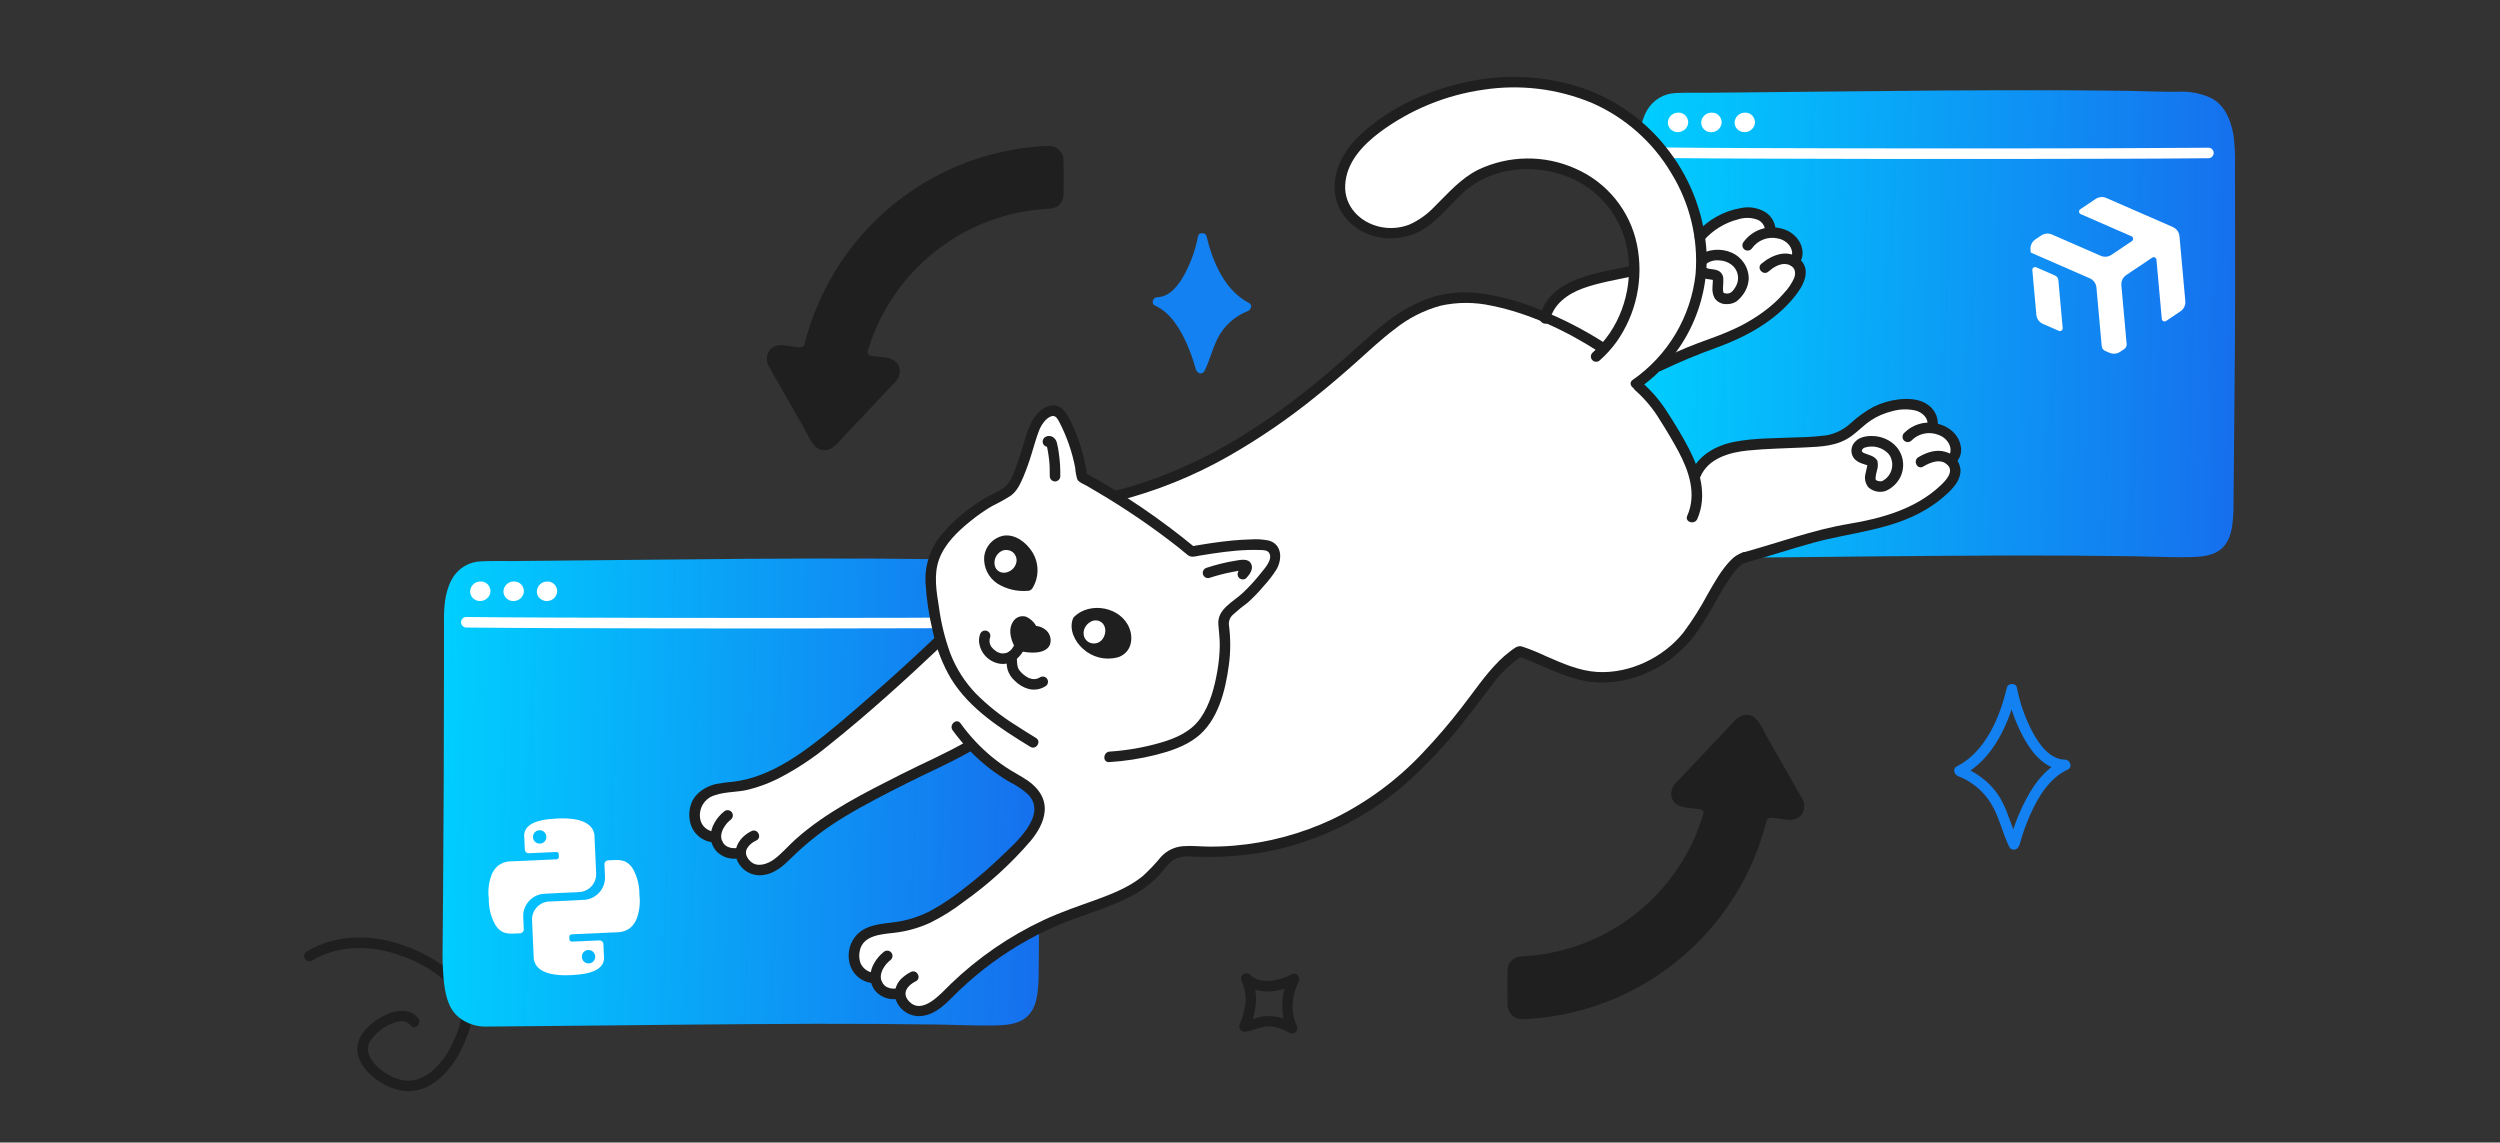 <svg width="442" height="202" viewBox="0 0 442 202" fill="none" xmlns="http://www.w3.org/2000/svg">
<rect x="0" y="0" width="442" height="202" fill="#333333" stroke="none"/>
<path d="M72.611 181.301C71.684 180.165 70.151 180.538 68.984 181.096C67.528 181.74 66.289 182.788 65.412 184.116C64.35 185.92 65.787 187.872 67.214 189.041C68.799 190.338 71.041 191.378 73.128 190.98C75.519 190.526 77.539 188.575 78.821 186.604C79.542 185.464 80.154 184.258 80.651 183.004C81.185 181.844 81.486 180.591 81.538 179.315C81.528 176.563 79.547 174.063 77.475 172.446C75.486 170.953 73.277 169.778 70.927 168.965C65.755 167.101 59.972 166.942 55.149 169.845C54.121 170.464 53.191 168.851 54.218 168.233C59.23 165.216 65.31 165.137 70.763 166.943C76.129 168.721 82.902 172.521 83.381 178.85C83.434 180.366 83.146 181.873 82.54 183.263C81.984 184.751 81.281 186.18 80.439 187.527C78.909 189.882 76.527 192.171 73.688 192.765C71.116 193.304 68.486 192.305 66.433 190.777C64.397 189.26 62.476 186.718 63.403 184.04C64.097 182.034 66.139 180.419 67.982 179.519C69.856 178.603 72.419 178.138 73.918 179.975C74.669 180.895 73.368 182.229 72.611 181.301L72.611 181.301Z" fill="#1F1F1F"/>
<path d="M289.506 84.43C289.538 80.752 289.568 77.074 289.595 73.395C289.641 67.246 289.677 61.096 289.703 54.946C289.727 49.003 289.74 43.06 289.743 37.117C289.746 33.857 289.747 30.597 289.747 27.337C289.706 24.732 289.868 21.863 291.178 19.541C291.694 18.626 292.438 17.86 293.339 17.318C294.239 16.776 295.264 16.476 296.314 16.449C298.219 16.348 300.146 16.412 302.054 16.395C304.057 16.378 306.059 16.36 308.062 16.341C312.046 16.302 316.03 16.262 320.014 16.219C327.719 16.138 335.425 16.066 343.131 16.003C350.528 15.952 357.925 15.938 365.323 15.961C368.888 15.977 372.454 16.009 376.019 16.055C379.063 16.097 382.125 16.269 385.167 16.214C387.138 16.119 389.103 16.498 390.898 17.318C393.321 18.53 394.4 21.208 394.853 23.74C395.119 25.614 395.218 27.508 395.148 29.399C395.153 32.631 395.158 35.864 395.162 39.096C395.168 43.439 395.17 47.782 395.167 52.126C395.163 55.337 395.149 58.548 395.126 61.758C395.097 65.924 395.061 70.089 395.019 74.254C394.991 77.331 394.963 80.409 394.935 83.486C394.918 85.367 394.895 87.248 394.886 89.129C394.897 90.395 394.82 91.66 394.657 92.916C394.418 94.588 393.854 96.252 392.433 97.275C390.932 98.356 388.869 98.469 387.088 98.504C383.806 98.568 380.509 98.389 377.226 98.341C373.67 98.289 370.113 98.254 366.556 98.236C359.177 98.195 351.797 98.204 344.417 98.263C336.729 98.313 329.04 98.383 321.352 98.473C313.362 98.557 305.371 98.633 297.381 98.701C295.547 98.775 293.748 98.18 292.319 97.028C290.342 95.367 289.935 92.706 289.681 90.28C289.512 88.335 289.454 86.382 289.506 84.43Z" fill="url(#paint0_linear_75_1727)"/>
<path d="M364.681 57.997C364.689 58.082 364.674 58.167 364.638 58.245C364.603 58.323 364.548 58.39 364.479 58.44C364.409 58.489 364.328 58.52 364.243 58.53C364.159 58.539 364.073 58.526 363.995 58.491L361.198 57.271C360.875 57.13 360.595 56.904 360.389 56.618C360.183 56.332 360.058 55.996 360.026 55.645L359.316 47.751C359.308 47.666 359.322 47.581 359.358 47.503C359.393 47.425 359.448 47.358 359.517 47.309C359.587 47.259 359.668 47.228 359.752 47.218C359.837 47.209 359.923 47.223 360.001 47.257L363.332 48.71C363.494 48.78 363.634 48.893 363.737 49.036C363.84 49.179 363.902 49.347 363.918 49.523L364.681 57.997Z" fill="white"/>
<path d="M386.364 53.236C386.396 53.587 386.332 53.941 386.18 54.259C386.029 54.578 385.794 54.849 385.501 55.046L382.968 56.746C382.897 56.793 382.815 56.822 382.73 56.828C382.644 56.834 382.559 56.818 382.482 56.782C382.405 56.745 382.339 56.688 382.29 56.618C382.241 56.548 382.211 56.467 382.204 56.382L381.262 45.921C381.255 45.836 381.225 45.755 381.176 45.684C381.128 45.614 381.062 45.558 380.984 45.522C380.907 45.485 380.822 45.469 380.737 45.475C380.652 45.481 380.57 45.509 380.499 45.557L375.921 48.629C375.628 48.826 375.394 49.097 375.242 49.416C375.09 49.734 375.027 50.087 375.058 50.439L375.992 60.815C376.008 60.99 375.976 61.167 375.9 61.326C375.824 61.485 375.707 61.621 375.56 61.719L374.842 62.201C374.567 62.385 374.251 62.497 373.922 62.526C373.592 62.556 373.261 62.502 372.958 62.369L372.17 62.025C372.008 61.954 371.869 61.841 371.766 61.698C371.663 61.555 371.6 61.387 371.584 61.211L370.65 50.836C370.619 50.484 370.493 50.148 370.287 49.862C370.081 49.576 369.801 49.35 369.478 49.209L359.037 44.652L358.991 44.136C358.959 43.785 359.023 43.432 359.175 43.113C359.326 42.795 359.561 42.523 359.854 42.327L360.898 41.626C361.173 41.442 361.489 41.33 361.818 41.301C362.147 41.271 362.478 41.325 362.78 41.457L371.417 45.227C371.72 45.359 372.051 45.413 372.38 45.383C372.709 45.353 373.026 45.241 373.3 45.057L376.916 42.631C376.989 42.582 377.048 42.514 377.086 42.434C377.124 42.355 377.139 42.266 377.132 42.178C377.124 42.09 377.092 42.006 377.041 41.935C376.989 41.863 376.919 41.807 376.838 41.772L367.871 37.857C367.79 37.822 367.72 37.765 367.669 37.694C367.617 37.622 367.586 37.538 367.578 37.45C367.57 37.362 367.586 37.274 367.624 37.194C367.662 37.115 367.72 37.047 367.794 36.998L370.512 35.173C370.786 34.989 371.103 34.877 371.432 34.847C371.761 34.817 372.092 34.871 372.395 35.003L384.159 40.138C384.482 40.279 384.762 40.505 384.968 40.791C385.175 41.078 385.3 41.414 385.332 41.766L386.364 53.236Z" fill="white"/>
<path d="M390.481 27.974C385.365 28.027 380.25 28.047 375.134 28.064C368.093 28.088 361.052 28.101 354.011 28.104C346.394 28.108 338.777 28.105 331.161 28.095C324.225 28.085 317.289 28.067 310.354 28.042C305.384 28.022 300.413 28.001 295.443 27.949C295.021 27.944 294.598 27.94 294.176 27.934C293.934 27.926 293.706 27.824 293.538 27.651C293.37 27.477 293.276 27.245 293.276 27.003C293.276 26.762 293.37 26.53 293.538 26.356C293.706 26.183 293.934 26.081 294.176 26.072C298.807 26.129 303.438 26.15 308.069 26.17C314.86 26.2 321.651 26.22 328.441 26.228C336.044 26.241 343.646 26.246 351.249 26.243C358.405 26.24 365.56 26.229 372.716 26.21C378.141 26.194 383.566 26.166 388.991 26.126C389.487 26.122 389.984 26.117 390.481 26.112C390.722 26.12 390.951 26.222 391.118 26.396C391.286 26.57 391.38 26.802 391.38 27.043C391.38 27.285 391.286 27.517 391.118 27.69C390.951 27.864 390.722 27.966 390.481 27.974Z" fill="white"/>
<path d="M296.745 21.714C296.724 21.765 296.71 21.818 296.702 21.872L296.736 21.624C296.731 21.671 296.731 21.718 296.736 21.765L296.703 21.518C296.712 21.578 296.728 21.638 296.751 21.695L296.657 21.473C296.685 21.537 296.722 21.598 296.765 21.653L296.619 21.465C296.66 21.515 296.707 21.562 296.757 21.603L296.569 21.457C296.628 21.502 296.692 21.54 296.76 21.57L296.538 21.476C296.602 21.502 296.669 21.52 296.737 21.531L296.489 21.497C296.575 21.508 296.663 21.508 296.749 21.496L296.501 21.529C296.586 21.516 296.67 21.493 296.749 21.46L296.527 21.554C296.605 21.52 296.679 21.477 296.747 21.427L296.559 21.572C296.624 21.522 296.683 21.463 296.734 21.398L296.589 21.587C296.628 21.534 296.661 21.477 296.687 21.417L296.594 21.64C296.615 21.585 296.631 21.529 296.64 21.471L296.607 21.718C296.615 21.652 296.616 21.586 296.608 21.52L296.642 21.767C296.631 21.693 296.611 21.621 296.582 21.553L296.676 21.775C296.648 21.713 296.614 21.655 296.572 21.601L296.718 21.789C296.679 21.741 296.636 21.697 296.588 21.658L296.776 21.804C296.725 21.764 296.67 21.73 296.61 21.703L296.833 21.797C296.765 21.77 296.695 21.752 296.622 21.742L296.87 21.775C296.777 21.764 296.683 21.764 296.591 21.776L296.838 21.743C296.752 21.755 296.667 21.778 296.586 21.811L296.808 21.718C296.742 21.746 296.679 21.783 296.62 21.826L296.809 21.68C296.754 21.723 296.704 21.772 296.66 21.826L296.806 21.637C296.76 21.697 296.721 21.762 296.69 21.831L296.784 21.609C296.769 21.643 296.757 21.678 296.745 21.714C296.676 21.946 296.524 22.145 296.318 22.271C296.158 22.364 295.974 22.408 295.789 22.396C295.604 22.385 295.427 22.318 295.28 22.205C295.133 22.093 295.023 21.938 294.965 21.763C294.906 21.587 294.901 21.398 294.95 21.22C294.997 21.056 295.067 20.899 295.157 20.754C295.241 20.618 295.344 20.494 295.463 20.387C295.696 20.177 295.979 20.029 296.284 19.957C296.581 19.893 296.888 19.893 297.185 19.958C297.32 19.991 297.451 20.041 297.574 20.106C297.617 20.128 297.659 20.153 297.698 20.182C297.802 20.252 297.9 20.332 297.99 20.42C298.281 20.732 298.453 21.137 298.474 21.563C298.477 21.611 298.476 21.659 298.47 21.707C298.462 21.834 298.441 21.961 298.408 22.084C298.331 22.315 298.21 22.53 298.051 22.715C297.935 22.849 297.8 22.966 297.65 23.061C297.5 23.157 297.338 23.232 297.168 23.284C297.119 23.3 297.07 23.312 297.019 23.321C296.891 23.347 296.762 23.362 296.631 23.368C296.542 23.366 296.453 23.358 296.366 23.343C296.274 23.334 296.184 23.317 296.096 23.291C295.848 23.21 295.619 23.078 295.424 22.905C295.383 22.87 295.344 22.831 295.309 22.79C295.226 22.696 295.151 22.595 295.086 22.487C294.961 22.262 294.888 22.012 294.873 21.755C294.87 21.628 294.881 21.501 294.907 21.377C294.915 21.323 294.929 21.27 294.95 21.22C294.977 21.101 295.034 20.992 295.116 20.903C295.182 20.802 295.271 20.719 295.378 20.663C295.483 20.601 295.6 20.561 295.721 20.544C295.842 20.528 295.965 20.535 296.084 20.566C296.202 20.597 296.313 20.651 296.41 20.725C296.508 20.799 296.59 20.891 296.651 20.997L296.745 21.219C296.789 21.381 296.79 21.552 296.745 21.714Z" fill="white"/>
<path d="M302.642 21.722C302.621 21.773 302.606 21.826 302.599 21.881L302.633 21.634C302.628 21.681 302.628 21.729 302.633 21.776L302.6 21.529C302.609 21.59 302.625 21.65 302.648 21.708L302.555 21.485C302.583 21.55 302.62 21.612 302.663 21.668L302.518 21.48C302.559 21.531 302.606 21.577 302.657 21.619L302.469 21.473C302.528 21.519 302.593 21.557 302.662 21.587L302.44 21.493C302.504 21.519 302.572 21.538 302.641 21.548L302.394 21.515C302.481 21.526 302.569 21.526 302.655 21.514L302.408 21.547C302.494 21.534 302.578 21.51 302.659 21.477L302.436 21.571C302.515 21.537 302.59 21.494 302.659 21.442L302.471 21.588C302.537 21.537 302.596 21.478 302.648 21.412L302.503 21.601C302.542 21.548 302.575 21.49 302.602 21.429L302.508 21.652C302.53 21.597 302.546 21.54 302.555 21.481L302.522 21.729C302.53 21.662 302.531 21.595 302.523 21.528L302.556 21.775C302.546 21.701 302.526 21.628 302.497 21.559L302.591 21.781C302.562 21.719 302.527 21.659 302.486 21.605L302.631 21.793C302.592 21.745 302.548 21.701 302.5 21.661L302.688 21.807C302.637 21.766 302.58 21.732 302.521 21.705L302.743 21.799C302.675 21.772 302.603 21.753 302.53 21.743L302.778 21.776C302.684 21.765 302.59 21.765 302.496 21.777L302.743 21.744C302.656 21.757 302.57 21.78 302.488 21.814L302.711 21.72C302.643 21.749 302.58 21.785 302.521 21.829L302.709 21.683C302.654 21.726 302.603 21.776 302.559 21.83L302.705 21.642C302.658 21.703 302.619 21.768 302.588 21.838L302.682 21.615C302.667 21.65 302.654 21.686 302.642 21.722C302.573 21.954 302.421 22.152 302.215 22.278C302.055 22.372 301.871 22.415 301.686 22.404C301.501 22.392 301.324 22.326 301.177 22.213C301.03 22.1 300.92 21.946 300.862 21.77C300.803 21.594 300.798 21.405 300.847 21.227C300.895 21.062 300.965 20.904 301.056 20.759C301.14 20.622 301.244 20.497 301.363 20.39C301.598 20.179 301.881 20.03 302.188 19.958C302.487 19.894 302.795 19.894 303.094 19.959C303.23 19.993 303.361 20.043 303.484 20.108C303.528 20.13 303.57 20.155 303.609 20.184C303.714 20.255 303.812 20.335 303.903 20.424C304.195 20.737 304.368 21.143 304.389 21.572C304.392 21.62 304.391 21.669 304.385 21.717C304.377 21.845 304.356 21.971 304.322 22.095C304.245 22.327 304.124 22.542 303.964 22.728C303.848 22.863 303.712 22.98 303.561 23.076C303.411 23.173 303.247 23.249 303.076 23.301C303.027 23.317 302.977 23.329 302.926 23.338C302.798 23.364 302.667 23.379 302.537 23.385C302.447 23.383 302.358 23.375 302.27 23.36C302.178 23.351 302.087 23.334 301.998 23.308C301.749 23.226 301.52 23.094 301.324 22.92C301.282 22.885 301.243 22.846 301.208 22.804C301.124 22.71 301.049 22.608 300.984 22.5C300.858 22.274 300.785 22.023 300.77 21.765C300.767 21.637 300.778 21.51 300.804 21.385C300.812 21.331 300.826 21.277 300.847 21.226C300.875 21.108 300.932 20.999 301.014 20.91C301.079 20.809 301.169 20.726 301.275 20.67C301.381 20.608 301.497 20.568 301.618 20.551C301.74 20.535 301.863 20.542 301.981 20.573C302.099 20.604 302.21 20.658 302.308 20.732C302.405 20.806 302.487 20.898 302.549 21.004L302.643 21.226C302.687 21.388 302.687 21.56 302.642 21.722Z" fill="white"/>
<path d="M308.548 21.716C308.527 21.767 308.513 21.82 308.506 21.874L308.539 21.626C308.534 21.673 308.534 21.72 308.54 21.767L308.506 21.52C308.515 21.58 308.531 21.64 308.554 21.697L308.46 21.474C308.489 21.539 308.525 21.6 308.568 21.655L308.422 21.467C308.463 21.517 308.51 21.564 308.561 21.605L308.372 21.459C308.431 21.504 308.495 21.542 308.563 21.572L308.341 21.478C308.405 21.504 308.472 21.522 308.54 21.532L308.293 21.499C308.379 21.51 308.466 21.51 308.552 21.498L308.304 21.531C308.39 21.518 308.473 21.495 308.553 21.462L308.33 21.556C308.408 21.522 308.482 21.479 308.551 21.428L308.362 21.574C308.428 21.524 308.487 21.465 308.538 21.4L308.392 21.589C308.431 21.536 308.464 21.479 308.491 21.419L308.397 21.642C308.419 21.587 308.434 21.53 308.443 21.473L308.41 21.72C308.418 21.654 308.419 21.587 308.411 21.521L308.445 21.769C308.434 21.695 308.414 21.623 308.386 21.555L308.479 21.777C308.452 21.715 308.417 21.657 308.376 21.603L308.521 21.791C308.483 21.743 308.439 21.699 308.391 21.66L308.58 21.806C308.529 21.766 308.473 21.732 308.414 21.705L308.636 21.799C308.568 21.772 308.498 21.753 308.426 21.744L308.673 21.777C308.58 21.766 308.487 21.766 308.394 21.778L308.642 21.745C308.555 21.757 308.47 21.78 308.389 21.814L308.611 21.72C308.545 21.748 308.482 21.785 308.424 21.828L308.612 21.682C308.557 21.725 308.507 21.773 308.463 21.828L308.609 21.639C308.563 21.699 308.524 21.764 308.493 21.833L308.587 21.611C308.573 21.645 308.56 21.68 308.548 21.716C308.48 21.948 308.327 22.146 308.121 22.273C307.961 22.366 307.777 22.41 307.592 22.398C307.407 22.387 307.23 22.32 307.083 22.207C306.936 22.094 306.826 21.94 306.768 21.765C306.709 21.589 306.704 21.4 306.753 21.221C306.801 21.058 306.87 20.901 306.96 20.756C307.044 20.62 307.147 20.496 307.266 20.389C307.499 20.179 307.782 20.031 308.087 19.959C308.384 19.895 308.691 19.895 308.988 19.96C309.124 19.993 309.254 20.043 309.377 20.108C309.421 20.13 309.462 20.155 309.501 20.183C309.605 20.254 309.703 20.334 309.793 20.422C310.084 20.734 310.256 21.139 310.278 21.565C310.28 21.613 310.279 21.661 310.273 21.709C310.266 21.836 310.245 21.963 310.211 22.086C310.134 22.317 310.013 22.532 309.854 22.716C309.738 22.851 309.603 22.968 309.453 23.063C309.303 23.159 309.141 23.234 308.971 23.286C308.922 23.302 308.873 23.314 308.823 23.323C308.695 23.349 308.565 23.364 308.434 23.37C308.345 23.368 308.257 23.36 308.169 23.345C308.077 23.336 307.987 23.319 307.899 23.293C307.651 23.212 307.422 23.08 307.227 22.907C307.186 22.872 307.147 22.833 307.113 22.792C307.029 22.698 306.954 22.597 306.889 22.489C306.764 22.264 306.691 22.014 306.676 21.757C306.673 21.63 306.684 21.503 306.71 21.379C306.718 21.325 306.732 21.272 306.753 21.221C306.78 21.103 306.838 20.994 306.92 20.905C306.985 20.804 307.075 20.721 307.181 20.665C307.286 20.603 307.403 20.563 307.524 20.546C307.645 20.53 307.769 20.537 307.887 20.568C308.005 20.599 308.116 20.653 308.213 20.727C308.311 20.801 308.393 20.893 308.454 20.999L308.548 21.221C308.593 21.383 308.593 21.554 308.548 21.716Z" fill="white"/>
<path d="M78.257 167.228C78.288 163.55 78.318 159.871 78.346 156.193C78.391 150.043 78.427 143.893 78.453 137.743C78.477 131.801 78.49 125.858 78.493 119.915C78.496 116.655 78.497 113.394 78.497 110.134C78.456 107.529 78.618 104.661 79.929 102.339C80.445 101.423 81.189 100.657 82.089 100.116C82.989 99.574 84.014 99.274 85.064 99.246C86.97 99.145 88.897 99.209 90.805 99.193C92.807 99.176 94.81 99.158 96.812 99.138C100.796 99.1 104.78 99.06 108.764 99.017C116.47 98.936 124.175 98.864 131.881 98.801C139.278 98.75 146.676 98.736 154.073 98.758C157.639 98.775 161.204 98.807 164.77 98.853C167.813 98.895 170.876 99.067 173.918 99.011C175.889 98.917 177.854 99.296 179.648 100.116C182.071 101.328 183.15 104.006 183.603 106.538C183.869 108.412 183.968 110.306 183.899 112.197C183.904 115.429 183.908 118.662 183.913 121.894C183.918 126.237 183.92 130.581 183.918 134.924C183.913 138.135 183.899 141.346 183.876 144.556C183.847 148.722 183.811 152.887 183.769 157.052C183.741 160.129 183.713 163.207 183.686 166.284C183.669 168.165 183.646 170.046 183.637 171.927C183.647 173.193 183.571 174.458 183.408 175.714C183.169 177.385 182.604 179.05 181.183 180.073C179.682 181.154 177.619 181.266 175.838 181.301C172.556 181.366 169.259 181.187 165.976 181.139C162.42 181.087 158.863 181.051 155.307 181.033C147.927 180.993 140.548 181.002 133.168 181.061C125.479 181.111 117.791 181.181 110.103 181.271C102.112 181.355 94.122 181.431 86.131 181.499C84.297 181.572 82.499 180.978 81.069 179.825C79.093 178.165 78.685 175.503 78.431 173.078C78.263 171.133 78.204 169.18 78.257 167.228Z" fill="url(#paint1_linear_75_1727)"/>
<path d="M178.717 110.984C173.602 111.037 168.486 111.057 163.371 111.074C156.329 111.098 149.288 111.111 142.247 111.113C134.63 111.118 127.014 111.115 119.397 111.105C112.461 111.095 105.526 111.077 98.59 111.052C93.62 111.032 88.65 111.011 83.68 110.959C83.257 110.954 82.835 110.949 82.412 110.944C82.171 110.936 81.942 110.834 81.774 110.66C81.606 110.487 81.513 110.255 81.513 110.013C81.513 109.772 81.606 109.54 81.774 109.366C81.942 109.192 82.171 109.091 82.412 109.082C87.043 109.139 91.674 109.159 96.305 109.18C103.096 109.21 109.887 109.229 116.678 109.238C124.28 109.251 131.883 109.255 139.485 109.253C146.641 109.25 153.797 109.239 160.953 109.22C166.377 109.204 171.802 109.176 177.227 109.136C177.724 109.132 178.22 109.127 178.717 109.122C178.958 109.13 179.187 109.232 179.355 109.406C179.522 109.579 179.616 109.811 179.616 110.053C179.616 110.294 179.522 110.526 179.355 110.7C179.187 110.874 178.958 110.976 178.717 110.984Z" fill="white"/>
<path d="M84.986 104.61C84.965 104.661 84.95 104.714 84.943 104.768L84.976 104.521C84.971 104.567 84.972 104.615 84.977 104.661L84.944 104.414C84.952 104.475 84.968 104.534 84.991 104.591L84.898 104.369C84.926 104.433 84.962 104.494 85.005 104.55L84.86 104.361C84.901 104.412 84.947 104.458 84.998 104.499L84.809 104.353C84.868 104.398 84.932 104.436 85.001 104.466L84.778 104.372C84.842 104.398 84.909 104.416 84.977 104.427L84.73 104.393C84.816 104.404 84.903 104.404 84.989 104.392L84.742 104.426C84.827 104.412 84.91 104.389 84.99 104.356L84.767 104.45C84.846 104.416 84.919 104.373 84.988 104.323L84.799 104.468C84.865 104.418 84.924 104.359 84.975 104.294L84.829 104.483C84.869 104.43 84.902 104.373 84.928 104.313L84.834 104.536C84.856 104.481 84.871 104.425 84.88 104.367L84.847 104.614C84.856 104.548 84.856 104.482 84.849 104.416L84.882 104.663C84.872 104.589 84.852 104.517 84.823 104.449L84.917 104.671C84.889 104.609 84.854 104.551 84.813 104.497L84.959 104.685C84.92 104.637 84.876 104.593 84.829 104.554L85.017 104.7C84.966 104.66 84.91 104.626 84.851 104.6L85.073 104.693C85.006 104.666 84.935 104.648 84.863 104.638L85.11 104.671C85.018 104.66 84.924 104.66 84.831 104.672L85.079 104.639C84.992 104.651 84.907 104.674 84.826 104.708L85.049 104.614C84.982 104.643 84.919 104.679 84.861 104.722L85.049 104.576C84.994 104.619 84.944 104.668 84.9 104.722L85.046 104.533C85 104.593 84.961 104.658 84.93 104.727L85.024 104.505C85.01 104.54 84.997 104.574 84.986 104.61C84.917 104.842 84.764 105.041 84.558 105.167C84.398 105.26 84.214 105.304 84.029 105.293C83.844 105.281 83.667 105.214 83.52 105.102C83.373 104.989 83.263 104.835 83.205 104.659C83.146 104.483 83.141 104.294 83.19 104.116C83.238 103.952 83.307 103.795 83.397 103.65C83.481 103.514 83.584 103.39 83.703 103.283C83.936 103.073 84.219 102.925 84.524 102.854C84.821 102.789 85.129 102.79 85.425 102.854C85.561 102.888 85.691 102.938 85.814 103.003C85.858 103.024 85.899 103.05 85.938 103.078C86.042 103.148 86.14 103.228 86.23 103.317C86.521 103.628 86.693 104.033 86.715 104.46C86.717 104.508 86.716 104.556 86.71 104.603C86.703 104.731 86.682 104.857 86.648 104.98C86.571 105.212 86.45 105.426 86.291 105.611C86.175 105.745 86.04 105.862 85.89 105.957C85.74 106.054 85.578 106.129 85.408 106.18C85.359 106.196 85.31 106.209 85.26 106.218C85.132 106.243 85.002 106.259 84.871 106.264C84.782 106.263 84.694 106.254 84.606 106.239C84.514 106.231 84.424 106.214 84.336 106.188C84.088 106.106 83.859 105.975 83.664 105.802C83.623 105.767 83.585 105.728 83.55 105.686C83.466 105.593 83.391 105.491 83.326 105.384C83.201 105.159 83.128 104.908 83.113 104.651C83.11 104.524 83.121 104.398 83.147 104.273C83.155 104.219 83.169 104.166 83.19 104.116C83.264 103.886 83.415 103.69 83.618 103.559C83.723 103.498 83.84 103.457 83.961 103.441C84.082 103.424 84.206 103.431 84.324 103.462C84.442 103.493 84.553 103.547 84.65 103.621C84.748 103.695 84.83 103.788 84.891 103.893L84.985 104.116C85.03 104.278 85.03 104.448 84.986 104.61Z" fill="white"/>
<path d="M90.877 104.612C90.856 104.663 90.841 104.717 90.834 104.771L90.867 104.524C90.862 104.571 90.863 104.619 90.868 104.666L90.835 104.419C90.843 104.48 90.859 104.54 90.883 104.598L90.789 104.375C90.818 104.441 90.854 104.502 90.898 104.558L90.752 104.37C90.794 104.421 90.841 104.467 90.892 104.509L90.704 104.363C90.763 104.409 90.828 104.447 90.897 104.477L90.674 104.383C90.739 104.409 90.806 104.428 90.876 104.439L90.628 104.405C90.715 104.416 90.803 104.416 90.89 104.404L90.643 104.437C90.729 104.424 90.813 104.4 90.893 104.367L90.671 104.461C90.75 104.427 90.825 104.384 90.894 104.332L90.705 104.478C90.771 104.427 90.831 104.368 90.883 104.302L90.737 104.491C90.777 104.438 90.81 104.38 90.837 104.319L90.743 104.542C90.765 104.487 90.781 104.43 90.79 104.371L90.757 104.619C90.765 104.552 90.766 104.485 90.758 104.418L90.791 104.665C90.781 104.591 90.761 104.518 90.732 104.449L90.825 104.671C90.797 104.609 90.762 104.55 90.72 104.495L90.866 104.683C90.827 104.635 90.783 104.591 90.735 104.551L90.923 104.697C90.872 104.656 90.815 104.622 90.755 104.595L90.978 104.689C90.91 104.662 90.838 104.643 90.765 104.633L91.013 104.667C90.919 104.655 90.824 104.655 90.731 104.668L90.978 104.634C90.891 104.647 90.805 104.67 90.723 104.704L90.946 104.61C90.878 104.639 90.815 104.676 90.756 104.719L90.944 104.573C90.888 104.616 90.838 104.666 90.794 104.72L90.939 104.532C90.893 104.593 90.854 104.658 90.823 104.728L90.917 104.506C90.902 104.541 90.889 104.576 90.877 104.612C90.808 104.844 90.656 105.042 90.45 105.169C90.29 105.262 90.106 105.306 89.921 105.294C89.736 105.283 89.559 105.216 89.412 105.103C89.265 104.99 89.155 104.836 89.097 104.661C89.038 104.485 89.033 104.296 89.082 104.117C89.13 103.953 89.2 103.795 89.29 103.649C89.375 103.512 89.478 103.388 89.598 103.28C89.833 103.069 90.116 102.921 90.423 102.849C90.722 102.785 91.031 102.785 91.329 102.85C91.465 102.883 91.596 102.933 91.72 102.999C91.763 103.02 91.805 103.046 91.845 103.075C91.95 103.145 92.048 103.225 92.138 103.314C92.431 103.627 92.603 104.034 92.625 104.462C92.627 104.511 92.626 104.559 92.62 104.607C92.613 104.735 92.592 104.862 92.558 104.985C92.481 105.218 92.359 105.433 92.2 105.619C92.083 105.754 91.947 105.871 91.796 105.967C91.646 106.064 91.483 106.139 91.311 106.191C91.262 106.207 91.212 106.22 91.162 106.229C91.033 106.254 90.903 106.27 90.772 106.275C90.682 106.274 90.593 106.265 90.505 106.25C90.413 106.242 90.322 106.224 90.233 106.198C89.984 106.117 89.755 105.985 89.559 105.811C89.517 105.775 89.478 105.736 89.443 105.694C89.359 105.6 89.284 105.498 89.219 105.39C89.093 105.165 89.02 104.913 89.005 104.655C89.002 104.528 89.013 104.401 89.039 104.276C89.047 104.221 89.061 104.168 89.083 104.117C89.156 103.887 89.308 103.691 89.51 103.56C89.616 103.499 89.733 103.458 89.854 103.442C89.975 103.425 90.098 103.432 90.216 103.463C90.335 103.494 90.446 103.548 90.543 103.622C90.641 103.696 90.722 103.789 90.784 103.894L90.878 104.117C90.922 104.279 90.922 104.45 90.877 104.612Z" fill="white"/>
<path d="M96.785 104.616C96.764 104.667 96.749 104.72 96.742 104.774L96.775 104.526C96.771 104.573 96.771 104.62 96.776 104.667L96.743 104.42C96.751 104.48 96.767 104.54 96.791 104.597L96.697 104.375C96.725 104.439 96.761 104.5 96.805 104.555L96.659 104.367C96.7 104.418 96.746 104.464 96.797 104.505L96.609 104.359C96.668 104.404 96.732 104.442 96.8 104.472L96.577 104.378C96.641 104.404 96.708 104.422 96.777 104.433L96.529 104.399C96.615 104.41 96.702 104.41 96.788 104.398L96.541 104.431C96.626 104.418 96.709 104.395 96.789 104.362L96.567 104.456C96.645 104.422 96.719 104.379 96.787 104.329L96.599 104.474C96.664 104.424 96.723 104.365 96.774 104.3L96.629 104.489C96.668 104.436 96.701 104.379 96.727 104.319L96.633 104.542C96.655 104.487 96.671 104.431 96.68 104.373L96.647 104.62C96.655 104.554 96.656 104.488 96.648 104.422L96.681 104.669C96.671 104.595 96.651 104.523 96.622 104.455L96.716 104.677C96.688 104.615 96.653 104.557 96.612 104.503L96.758 104.691C96.719 104.643 96.675 104.599 96.628 104.56L96.816 104.706C96.765 104.666 96.709 104.632 96.65 104.605L96.873 104.699C96.805 104.672 96.734 104.653 96.662 104.644L96.91 104.677C96.817 104.666 96.723 104.666 96.631 104.678L96.878 104.645C96.791 104.657 96.707 104.68 96.626 104.713L96.848 104.62C96.781 104.648 96.719 104.685 96.66 104.728L96.849 104.582C96.793 104.625 96.743 104.674 96.7 104.728L96.845 104.539C96.799 104.599 96.76 104.664 96.73 104.733L96.823 104.511C96.809 104.545 96.796 104.58 96.785 104.616C96.716 104.848 96.563 105.047 96.357 105.173C96.197 105.266 96.013 105.31 95.828 105.298C95.643 105.287 95.466 105.22 95.319 105.107C95.173 104.995 95.063 104.84 95.004 104.665C94.945 104.489 94.94 104.3 94.989 104.121C95.037 103.958 95.107 103.801 95.197 103.656C95.281 103.52 95.384 103.396 95.503 103.289C95.736 103.079 96.018 102.931 96.323 102.86C96.62 102.795 96.928 102.796 97.225 102.86C97.36 102.894 97.49 102.943 97.614 103.009C97.657 103.03 97.698 103.055 97.737 103.084C97.842 103.154 97.94 103.234 98.029 103.322C98.321 103.634 98.492 104.039 98.514 104.466C98.517 104.514 98.515 104.562 98.51 104.609C98.502 104.737 98.481 104.863 98.447 104.986C98.371 105.218 98.249 105.432 98.091 105.617C97.974 105.751 97.839 105.868 97.689 105.963C97.54 106.06 97.377 106.135 97.207 106.186C97.159 106.202 97.109 106.215 97.059 106.223C96.931 106.249 96.801 106.264 96.671 106.27C96.582 106.268 96.493 106.26 96.405 106.245C96.314 106.237 96.223 106.219 96.135 106.193C95.887 106.112 95.659 105.981 95.463 105.808C95.422 105.772 95.384 105.734 95.349 105.692C95.265 105.598 95.19 105.497 95.126 105.39C95 105.165 94.927 104.914 94.913 104.657C94.909 104.53 94.921 104.403 94.946 104.279C94.954 104.225 94.969 104.172 94.989 104.121C95.063 103.892 95.214 103.696 95.417 103.565C95.523 103.503 95.639 103.463 95.76 103.446C95.882 103.43 96.005 103.437 96.123 103.468C96.241 103.499 96.352 103.553 96.45 103.627C96.547 103.701 96.629 103.794 96.691 103.899L96.785 104.121C96.829 104.283 96.829 104.454 96.785 104.616Z" fill="white"/>
<path d="M104.808 146.688C103.602 144.411 99.39 144.662 98.265 144.729C96.903 144.81 93.577 145.009 92.823 146.922C92.679 147.304 92.635 147.715 92.694 148.119L92.787 150.209C92.795 150.387 92.874 150.555 93.006 150.676C93.138 150.797 93.313 150.86 93.492 150.852L98.337 150.634C98.395 150.632 98.453 150.641 98.507 150.66C98.561 150.68 98.611 150.71 98.654 150.749C98.697 150.788 98.731 150.835 98.756 150.888C98.78 150.94 98.794 150.997 98.797 151.055L98.815 151.468C98.82 151.585 98.779 151.699 98.7 151.785C98.622 151.871 98.512 151.922 98.395 151.928L90.058 152.302C89.326 152.35 88.625 152.614 88.044 153.062C87.445 153.574 87.01 154.25 86.792 155.006C86.38 156.267 86.252 157.604 86.42 158.92C86.395 160.406 86.733 161.874 87.403 163.2C87.716 163.868 88.231 164.42 88.875 164.778C89.433 165 90.032 165.098 90.632 165.064L91.954 165.005C92.043 165.001 92.13 164.98 92.21 164.942C92.291 164.904 92.363 164.851 92.422 164.786C92.482 164.72 92.528 164.643 92.559 164.56C92.589 164.477 92.602 164.388 92.598 164.299C92.566 163.635 92.521 162.635 92.501 162.034C92.483 161.057 92.827 160.107 93.468 159.369C94.109 158.63 95 158.155 95.971 158.036L99.322 157.861L102.375 157.724C103.214 157.686 104.005 157.316 104.572 156.696C105.139 156.076 105.437 155.256 105.399 154.416L105.217 150.326L105.093 147.562C105.048 147.257 104.951 146.961 104.808 146.688ZM95.465 149.155C95.23 149.166 94.997 149.106 94.795 148.985C94.594 148.863 94.433 148.684 94.333 148.47C94.234 148.257 94.199 148.019 94.235 147.786C94.27 147.553 94.374 147.336 94.533 147.163C94.692 146.989 94.899 146.866 95.127 146.81C95.356 146.754 95.596 146.766 95.817 146.847C96.039 146.927 96.231 147.071 96.371 147.261C96.51 147.45 96.591 147.677 96.601 147.913C96.608 148.069 96.584 148.225 96.531 148.372C96.478 148.519 96.396 148.654 96.29 148.769C96.185 148.885 96.058 148.978 95.916 149.044C95.775 149.111 95.621 149.148 95.465 149.155Z" fill="white"/>
<path d="M94.657 170.426C95.864 172.703 100.075 172.452 101.2 172.385C102.562 172.304 105.889 172.105 106.643 170.192C106.786 169.81 106.831 169.399 106.772 168.995L106.678 166.905C106.674 166.817 106.653 166.73 106.615 166.65C106.578 166.57 106.525 166.497 106.459 166.438C106.394 166.378 106.317 166.332 106.234 166.301C106.151 166.271 106.062 166.258 105.974 166.262L101.128 166.479C101.07 166.482 101.013 166.473 100.958 166.454C100.904 166.434 100.854 166.404 100.811 166.365C100.769 166.325 100.734 166.278 100.71 166.226C100.685 166.174 100.671 166.117 100.669 166.059L100.65 165.645C100.645 165.529 100.686 165.415 100.765 165.329C100.844 165.243 100.953 165.191 101.07 165.186L109.407 164.811C110.139 164.764 110.84 164.499 111.421 164.051C112.02 163.54 112.456 162.864 112.674 162.107C113.086 160.846 113.213 159.509 113.046 158.193C113.07 156.708 112.732 155.239 112.062 153.914C111.75 153.246 111.235 152.694 110.59 152.335C110.033 152.114 109.433 152.016 108.834 152.049L107.511 152.108C107.422 152.112 107.335 152.134 107.255 152.172C107.175 152.209 107.103 152.262 107.043 152.328C106.983 152.393 106.937 152.47 106.907 152.554C106.877 152.637 106.863 152.726 106.868 152.814C106.899 153.479 106.945 154.479 106.964 155.08C106.983 156.057 106.638 157.007 105.997 157.745C105.357 158.483 104.465 158.958 103.495 159.078L100.143 159.253L97.091 159.39C96.251 159.428 95.461 159.797 94.894 160.417C94.326 161.038 94.029 161.858 94.066 162.697L94.248 166.788L94.372 169.552C94.418 169.857 94.514 170.152 94.657 170.426ZM104 167.959C104.235 167.948 104.469 168.007 104.67 168.129C104.871 168.251 105.032 168.43 105.132 168.643C105.232 168.857 105.266 169.095 105.231 169.328C105.195 169.56 105.091 169.777 104.932 169.951C104.774 170.125 104.567 170.248 104.338 170.304C104.109 170.36 103.869 170.347 103.648 170.267C103.426 170.187 103.234 170.043 103.094 169.853C102.955 169.663 102.875 169.437 102.864 169.201C102.857 169.045 102.881 168.889 102.934 168.742C102.988 168.595 103.069 168.46 103.175 168.344C103.28 168.229 103.407 168.136 103.549 168.069C103.691 168.003 103.844 167.966 104 167.959Z" fill="white"/>
<path d="M311.437 144.791C309.075 154.36 303.661 162.9 296.013 169.118C288.366 175.336 278.902 178.895 269.052 179.256C268.846 179.264 268.641 179.231 268.449 179.158C268.256 179.085 268.08 178.974 267.932 178.832C267.783 178.689 267.665 178.518 267.584 178.329C267.503 178.14 267.46 177.936 267.46 177.731L267.46 171.526C267.458 171.136 267.608 170.759 267.877 170.476C268.146 170.193 268.515 170.025 268.905 170.007C276.44 169.693 283.687 167.028 289.63 162.385C295.573 157.742 299.912 151.355 302.04 144.12C302.102 143.907 302.117 143.684 302.084 143.464C302.05 143.245 301.97 143.036 301.848 142.851C301.725 142.665 301.564 142.509 301.376 142.393C301.187 142.276 300.975 142.202 300.755 142.175L297.72 141.81C297.44 141.776 297.175 141.665 296.954 141.489C296.733 141.314 296.565 141.08 296.469 140.814C296.373 140.549 296.353 140.262 296.411 139.986C296.468 139.71 296.601 139.455 296.795 139.249L307.637 127.779C307.801 127.606 308.003 127.473 308.227 127.393C308.451 127.312 308.691 127.284 308.927 127.313C309.164 127.341 309.39 127.425 309.589 127.557C309.787 127.688 309.952 127.865 310.069 128.072L317.876 141.789C318.015 142.035 318.084 142.314 318.074 142.596C318.065 142.878 317.977 143.152 317.82 143.387C317.664 143.622 317.446 143.809 317.189 143.927C316.933 144.045 316.649 144.09 316.369 144.056L313.094 143.662C312.728 143.616 312.357 143.705 312.052 143.913C311.747 144.121 311.529 144.433 311.437 144.791Z" fill="#1F1F1F"/>
<path d="M312.345 145.037C310.61 152.027 307.27 158.517 302.592 163.993C297.913 169.469 292.024 173.781 285.391 176.587C282.016 178.018 278.48 179.035 274.861 179.617C273.017 179.922 271.156 180.11 269.288 180.177C268.93 180.205 268.571 180.158 268.233 180.038C267.895 179.919 267.586 179.729 267.327 179.481C267.067 179.234 266.863 178.934 266.727 178.602C266.592 178.27 266.527 177.913 266.539 177.555C266.506 175.573 266.471 173.567 266.539 171.586C266.537 170.93 266.784 170.296 267.231 169.814C267.951 169.077 268.867 169.089 269.824 169.027C271.676 168.906 273.515 168.636 275.323 168.218C280.611 166.988 285.545 164.554 289.74 161.107C293.934 157.659 297.277 153.289 299.507 148.339C299.877 147.522 300.209 146.689 300.511 145.845C300.658 145.434 300.797 145.02 300.929 144.604C301.039 144.255 301.302 143.759 301.106 143.403C300.89 143.01 300.403 143.06 299.979 143.009L298.206 142.796C296.85 142.632 295.586 142.029 295.471 140.481C295.461 140.065 295.542 139.653 295.71 139.272C295.877 138.892 296.126 138.553 296.439 138.28L300.355 134.138L305.354 128.848C306.442 127.697 307.619 125.94 309.455 126.47C310.875 126.88 311.599 128.858 312.265 130.027L315.92 136.45C316.805 138.005 317.705 139.551 318.575 141.115C318.857 141.544 319.004 142.049 318.995 142.564C318.987 143.078 318.823 143.578 318.527 143.998C317.648 145.18 316.387 144.986 315.122 144.833C314.502 144.759 312.616 144.192 312.345 145.037C311.982 146.173 310.184 145.687 310.55 144.541C311.425 141.809 314.338 143.032 316.379 143.123C317.25 143.162 317.21 142.481 316.898 141.933L315.877 140.139L309.607 129.122C309.402 128.762 309.179 128.15 308.662 128.233C308.313 128.289 307.973 128.786 307.749 129.024L303.68 133.33L298.982 138.299C298.589 138.715 296.44 140.522 297.77 140.881C298.71 141.059 299.662 141.174 300.618 141.224C302.227 141.425 303.342 142.706 302.948 144.365C302.493 146.057 301.879 147.702 301.115 149.278C300.404 150.848 299.581 152.366 298.653 153.818C294.932 159.646 289.663 164.324 283.436 167.331C280.267 168.856 276.895 169.916 273.423 170.48C272.528 170.623 271.63 170.735 270.727 170.818C270.169 170.868 268.771 170.669 268.469 171.247C268.391 171.484 268.368 171.736 268.401 171.983L268.401 176.872C268.383 177.151 268.383 177.43 268.401 177.708C268.51 178.519 269.354 178.316 269.963 178.282C273.479 178.088 276.958 177.473 280.327 176.45C286.846 174.441 292.82 170.97 297.793 166.3C302.766 161.631 306.606 155.888 309.021 149.508C309.624 147.883 310.135 146.225 310.55 144.541C310.838 143.38 312.634 143.872 312.345 145.037Z" fill="#1F1F1F"/>
<path d="M143.128 61.192C145.49 51.623 150.905 43.083 158.552 36.865C166.2 30.646 175.664 27.088 185.514 26.727C185.719 26.719 185.925 26.752 186.117 26.825C186.31 26.898 186.485 27.009 186.634 27.151C186.782 27.294 186.901 27.465 186.982 27.654C187.063 27.843 187.105 28.046 187.106 28.252L187.106 34.456C187.107 34.847 186.958 35.224 186.689 35.507C186.419 35.79 186.051 35.958 185.661 35.976C178.126 36.29 170.878 38.955 164.936 43.598C158.993 48.241 154.653 54.628 152.526 61.863C152.464 62.076 152.449 62.3 152.482 62.519C152.515 62.738 152.596 62.948 152.718 63.133C152.84 63.318 153.001 63.474 153.19 63.591C153.378 63.707 153.59 63.781 153.81 63.808L156.845 64.174C157.125 64.207 157.391 64.318 157.612 64.494C157.832 64.67 158 64.903 158.096 65.169C158.192 65.434 158.212 65.721 158.155 65.997C158.097 66.274 157.964 66.528 157.77 66.734L146.928 78.204C146.765 78.377 146.563 78.51 146.339 78.591C146.115 78.672 145.875 78.699 145.638 78.67C145.402 78.642 145.175 78.558 144.977 78.427C144.779 78.295 144.614 78.118 144.496 77.911L136.69 64.194C136.55 63.949 136.481 63.669 136.491 63.387C136.501 63.105 136.589 62.831 136.745 62.596C136.901 62.361 137.12 62.174 137.376 62.056C137.632 61.938 137.916 61.893 138.196 61.927L141.471 62.322C141.837 62.368 142.208 62.278 142.513 62.07C142.818 61.862 143.037 61.55 143.128 61.192Z" fill="#1F1F1F"/>
<path d="M142.219 60.944C143.955 53.954 147.294 47.464 151.972 41.988C156.651 36.511 162.54 32.2 169.173 29.393C172.548 27.963 176.084 26.946 179.703 26.364C181.547 26.058 183.409 25.871 185.276 25.804C185.634 25.775 185.993 25.823 186.331 25.942C186.669 26.062 186.978 26.252 187.238 26.5C187.497 26.747 187.701 27.047 187.837 27.379C187.973 27.71 188.037 28.067 188.025 28.426C188.058 30.407 188.093 32.413 188.025 34.394C188.027 35.051 187.78 35.684 187.334 36.166C186.614 36.904 185.698 36.892 184.74 36.954C182.888 37.075 181.05 37.345 179.242 37.763C173.953 38.993 169.019 41.426 164.825 44.874C160.63 48.322 157.288 52.691 155.057 57.642C154.688 58.459 154.355 59.292 154.053 60.136C153.907 60.547 153.767 60.961 153.635 61.377C153.525 61.725 153.262 62.222 153.458 62.578C153.674 62.971 154.161 62.92 154.586 62.972L156.358 63.185C157.714 63.349 158.978 63.952 159.093 65.5C159.103 65.915 159.022 66.328 158.855 66.708C158.687 67.089 158.438 67.428 158.125 67.701L154.21 71.844L149.21 77.133C148.123 78.284 146.945 80.041 145.11 79.511C143.69 79.101 142.965 77.123 142.3 75.954L138.644 69.531C137.76 67.977 136.859 66.43 135.99 64.866C135.707 64.436 135.561 63.931 135.569 63.417C135.578 62.903 135.741 62.403 136.038 61.983C136.916 60.801 138.177 60.995 139.442 61.148C140.062 61.222 141.949 61.788 142.219 60.944C142.583 59.807 144.381 60.294 144.014 61.44C143.14 64.172 140.226 62.949 138.185 62.858C137.314 62.819 137.355 63.5 137.666 64.048L138.688 65.842L144.957 76.859C145.162 77.219 145.386 77.831 145.903 77.748C146.252 77.692 146.591 77.195 146.815 76.957L150.885 72.651L155.582 67.682C155.975 67.266 158.124 65.459 156.795 65.1C155.854 64.922 154.902 64.807 153.946 64.757C152.338 64.556 151.222 63.275 151.616 61.615C152.071 59.924 152.685 58.279 153.45 56.703C154.161 55.133 154.983 53.615 155.911 52.163C159.633 46.335 164.901 41.657 171.128 38.65C174.297 37.125 177.67 36.065 181.142 35.501C182.036 35.358 182.935 35.245 183.838 35.163C184.395 35.112 185.794 35.312 186.096 34.734C186.173 34.497 186.196 34.245 186.163 33.998L186.163 29.108C186.181 28.83 186.181 28.551 186.163 28.273C186.054 27.462 185.211 27.665 184.601 27.698C181.086 27.893 177.606 28.508 174.237 29.531C167.718 31.54 161.744 35.011 156.772 39.681C151.799 44.35 147.958 50.093 145.543 56.473C144.94 58.098 144.43 59.756 144.014 61.44C143.726 62.601 141.93 62.109 142.219 60.944Z" fill="#1F1F1F"/>
<path d="M354.801 122.107C355.394 125.181 356.483 128.138 358.024 130.864C359.543 133.49 361.869 136.123 365.133 136.176L364.663 134.442C361.297 135.98 359.085 139.364 357.561 142.604C356.906 144.005 356.334 145.445 355.85 146.915C355.688 147.401 355.536 147.89 355.389 148.381C355.345 148.529 355.295 148.677 355.256 148.826C355.163 149.182 355.278 148.801 355.416 148.64L356.074 148.367L356.071 148.367L356.875 148.828C355.707 146.499 355.156 143.914 353.92 141.611C352.328 138.646 349.744 136.683 346.671 135.412L346.894 137.114C352.385 134.339 355.261 127.776 356.596 122.107C356.87 120.941 355.075 120.444 354.801 121.612C353.572 126.83 351.026 132.943 345.954 135.506C345.158 135.908 345.507 136.931 346.176 137.208C348.949 138.28 351.221 140.349 352.548 143.01C353.627 145.191 354.175 147.59 355.267 149.768C355.348 149.91 355.465 150.027 355.606 150.108C355.748 150.189 355.908 150.231 356.071 150.229C357.041 150.17 357.153 148.962 357.382 148.229C357.79 146.891 358.272 145.578 358.827 144.295C360.249 141.059 362.254 137.579 365.603 136.049C366.483 135.647 365.992 134.328 365.133 134.314C362.382 134.269 360.536 131.607 359.357 129.432C358.052 126.977 357.122 124.341 356.596 121.612C356.362 120.438 354.567 120.935 354.801 122.107Z" fill="#1381F1"/>
<path d="M212.578 41.235C212.905 41.215 213.23 41.381 213.328 41.797C214.368 46.212 216.523 51.386 220.815 53.555C221.488 53.895 221.193 54.761 220.626 54.995C218.28 55.903 216.357 57.654 215.234 59.905C214.784 60.817 214.442 61.773 214.101 62.73C213.751 63.711 213.401 64.691 212.933 65.624C212.865 65.744 212.766 65.844 212.646 65.913C212.527 65.981 212.391 66.016 212.253 66.015C211.573 65.973 211.391 65.264 211.239 64.669C211.207 64.546 211.177 64.428 211.144 64.322C210.799 63.19 210.39 62.079 209.921 60.993C208.718 58.254 207.02 55.309 204.187 54.014C203.442 53.674 203.857 52.558 204.584 52.547C206.912 52.509 208.475 50.256 209.473 48.415C210.576 46.337 211.364 44.107 211.809 41.797C211.896 41.36 212.238 41.197 212.578 41.235Z" fill="#1381F1"/>
<path d="M229.545 173.636C229.682 173.458 229.727 173.248 229.703 173.041C229.7 172.975 229.69 172.909 229.673 172.844C229.611 172.606 229.459 172.402 229.25 172.274C229.086 172.18 228.899 172.139 228.713 172.154C228.584 172.162 228.449 172.198 228.312 172.274C227.838 172.545 227.336 172.763 226.815 172.923C226.19 173.136 225.546 173.288 224.893 173.378C223.463 173.542 222.047 173.365 220.985 172.328C220.823 172.176 220.612 172.086 220.39 172.075C220.168 172.065 219.95 172.133 219.774 172.269C219.598 172.405 219.476 172.599 219.43 172.817C219.384 173.034 219.417 173.262 219.524 173.457C220.28 175.114 220.43 176.984 219.947 178.74C219.797 179.384 219.605 180.017 219.37 180.635C219.208 181.066 218.951 181.508 219.235 181.965C219.343 182.137 219.503 182.271 219.691 182.348C219.879 182.425 220.087 182.441 220.284 182.394C221.425 182.213 222.485 181.719 223.62 181.514C223.683 181.502 223.818 181.487 223.683 181.503C223.774 181.493 223.865 181.484 223.956 181.478C224.115 181.467 224.274 181.462 224.433 181.464C224.737 181.463 225.04 181.494 225.337 181.558C226.272 181.77 227.168 182.125 227.994 182.612C228.172 182.709 228.377 182.746 228.577 182.717C228.778 182.688 228.964 182.595 229.107 182.451C229.25 182.308 229.343 182.122 229.372 181.921C229.401 181.72 229.364 181.515 229.267 181.337C228.11 178.924 228.417 176 229.545 173.636ZM227.112 174.799C226.876 175.647 226.739 176.522 226.71 177.406C226.681 178.304 226.762 179.199 226.948 180.072C225.833 179.71 224.652 179.569 223.47 179.667C222.791 179.758 222.143 179.961 221.493 180.161C221.645 179.66 221.769 179.15 221.864 178.634C222.122 177.424 222.139 176.184 221.925 174.982C223.56 175.496 225.419 175.335 227.112 174.799Z" fill="#1F1F1F"/>
<path d="M126.483 139.564C127.719 139.304 128.971 139.125 130.23 139.028C136.819 138.097 142.793 133.657 147.767 129.534C154.154 124.241 160.22 118.838 166.239 113.13C165.63 110.814 165.171 108.46 164.866 106.085C164.568 103.97 164.321 101.796 164.813 99.718C165.49 96.857 167.498 94.494 169.693 92.539C171.328 91.082 173.099 89.785 174.981 88.666C176.53 87.745 178.329 87.296 179.206 85.743C180.821 82.882 181.674 79.076 182.78 75.955C183.178 74.888 183.853 73.947 184.736 73.227C184.985 72.999 185.284 72.831 185.608 72.737C185.932 72.642 186.274 72.624 186.607 72.682C186.956 72.83 187.271 73.048 187.533 73.321C187.795 73.595 187.999 73.919 188.131 74.275C189.761 77.434 190.832 80.852 191.298 84.376C193.103 85.398 194.994 86.519 196.903 87.707C213.042 83.71 227.146 74.154 239.509 63.035C244.004 58.993 248.607 54.592 254.478 53.157C259.543 51.92 264.892 53.086 269.802 54.842C270.923 55.242 272.065 55.685 273.211 56.16C274.575 53.154 276.331 51.676 277.436 51.067C279.482 49.938 281.8 49.421 284.081 48.917C285.593 48.583 287.106 48.249 288.618 47.914C288.72 48.074 288.817 48.234 288.913 48.395C289.138 44 287.838 39.663 285.233 36.117C279.212 28.195 266.378 26.473 258.717 32.825C255.729 35.302 253.481 38.789 249.944 40.388C248.459 41.042 246.838 41.325 245.219 41.212C243.601 41.099 242.034 40.595 240.654 39.742C239.43 38.991 238.424 37.934 237.735 36.674C236.377 34.098 236.766 30.857 238.152 28.296C239.538 25.735 241.796 23.756 244.172 22.073C255.632 13.951 271.611 11.87 284.043 18.405C288.418 20.788 292.184 24.149 295.044 28.228C297.905 32.307 299.784 36.992 300.534 41.917L300.549 41.868C300.69 41.707 300.834 41.549 300.981 41.394C302.681 39.615 304.863 38.371 307.26 37.813C308.509 37.455 309.839 37.503 311.059 37.952C311.661 38.189 312.172 38.61 312.52 39.155C312.869 39.7 313.036 40.341 312.999 40.986L313.006 41.077C313.669 41.016 314.338 41.09 314.973 41.293C315.607 41.496 316.194 41.825 316.699 42.26C317.804 43.258 318.325 45.233 317.152 46.15L317.042 46.111C317.576 46.383 317.992 46.842 318.209 47.401C318.645 48.602 317.991 49.912 317.253 50.956C313.644 56.056 307.751 59.047 301.835 61.059C298.933 62.093 296.097 63.304 293.344 64.686L293.493 64.212C292.215 65.575 290.799 66.8 289.268 67.87C291.962 70.073 294.182 73.42 295.957 76.413C297.318 78.708 298.959 81.471 299.73 84.025C300.588 81.852 302.646 80.33 304.852 79.561C307.058 78.791 309.43 78.669 311.763 78.554L320.324 78.132C322.059 78.046 323.847 77.948 325.414 77.198C327.028 76.426 328.25 75.038 329.683 73.966C331.657 72.497 334.017 71.636 336.473 71.487C337.765 71.343 339.068 71.614 340.196 72.26C341.275 72.965 342.091 74.606 341.705 75.837C342.963 76.009 344.112 76.64 344.932 77.609C345.867 78.759 346.331 80.945 345.054 81.602C345.366 81.925 345.577 82.332 345.662 82.773C345.891 84.03 345.027 85.213 344.125 86.117C339.713 90.542 333.402 92.504 327.234 93.497C321.065 94.491 314.389 96.953 308.357 98.584C305.063 99.485 301.72 108.647 297.848 113.014C296.102 114.984 293.985 116.591 291.618 117.742C289.251 118.893 286.68 119.566 284.052 119.722C278.654 120.122 273.797 116.91 268.681 115.143C265.695 116.944 263.568 119.843 261.47 122.628C256.55 129.159 251.275 135.544 244.725 140.438C235.186 147.516 223.498 151.088 211.632 150.551C210.153 150.479 208.582 150.361 207.277 151.061C206.144 151.668 205.403 152.79 204.562 153.762C200.739 158.177 194.646 159.647 189.181 161.708C181.198 164.727 173.948 169.411 167.915 175.449C166.944 176.565 165.792 177.508 164.507 178.239C163.177 178.879 161.409 178.986 160.336 177.973C159.991 177.697 159.705 177.353 159.495 176.964C159.286 176.574 159.157 176.146 159.117 175.706C158.535 175.784 155.675 175.884 154.924 173.65C154.842 173.404 154.794 173.147 154.783 172.887C154.137 172.783 153.523 172.536 152.985 172.163C152.448 171.791 152.001 171.302 151.677 170.734C151.353 170.166 151.16 169.532 151.114 168.88C151.067 168.227 151.167 167.573 151.406 166.964C151.908 165.805 153.43 164.827 154.647 164.489C155.883 164.229 157.135 164.05 158.395 163.953C162.328 163.397 165.079 162.057 168.334 159.781C172.775 156.676 176.878 153.115 180.578 149.156C182.591 147.003 184.607 144.057 183.482 141.333C182.708 139.46 180.719 138.459 178.969 137.439C176.228 135.929 173.723 134.027 171.532 131.793C167.771 134 163.684 135.707 159.586 137.801C152.578 141.381 145.269 144.993 139.751 150.524C138.781 151.639 137.629 152.583 136.344 153.314C135.013 153.954 133.245 154.061 132.172 153.048C131.832 152.774 131.549 152.435 131.34 152.051C131.131 151.667 131 151.246 130.954 150.811C130.372 150.888 127.511 150.959 126.76 148.725C126.657 148.414 126.608 148.088 126.617 147.761C125.981 147.681 125.371 147.455 124.836 147.103C124.3 146.75 123.852 146.28 123.526 145.728C123.201 145.175 123.006 144.556 122.957 143.916C122.907 143.277 123.005 142.635 123.242 142.039C123.744 140.879 125.265 139.902 126.483 139.564Z" fill="white"/>
<path d="M182.154 132.036C176.917 128.817 171.495 125.391 168.178 120.054C166.679 117.526 165.599 114.772 164.981 111.9C164.267 109.005 163.815 106.052 163.633 103.076C163.459 99.998 164.452 96.967 166.414 94.589C168.462 92.154 170.888 90.065 173.599 88.401C174.799 87.633 176.158 87.127 177.336 86.338C178.542 85.529 179.059 84.049 179.561 82.746C180.132 81.261 180.589 79.736 181.06 78.217C181.378 76.98 181.815 75.776 182.365 74.622C183.068 73.32 184.327 71.902 185.872 71.699C187.658 71.465 188.591 73.033 189.268 74.418C190.762 77.484 191.757 80.77 192.216 84.15L191.812 83.562C198.672 87.35 205.168 91.763 211.216 96.745L210.516 96.615C212.958 96.193 215.409 95.793 217.878 95.564C218.959 95.464 220.043 95.39 221.128 95.369C222.19 95.289 223.258 95.355 224.301 95.567C226.699 96.213 226.732 98.912 225.666 100.706C224.998 101.753 224.237 102.737 223.392 103.647C222.541 104.666 221.619 105.623 220.633 106.511C219.699 107.193 218.804 107.927 217.952 108.71C217.686 108.952 217.487 109.257 217.372 109.597C217.256 109.938 217.23 110.302 217.294 110.655C217.583 112.944 217.574 115.261 217.267 117.548C216.659 122.107 215.344 127.533 211.465 130.434C209.38 131.995 206.869 132.816 204.373 133.456C201.66 134.141 198.889 134.571 196.096 134.741C194.9 134.818 195.001 132.957 196.184 132.881C199.192 132.685 202.172 132.169 205.071 131.341C207.823 130.556 210.555 129.389 212.248 126.969C213.949 124.536 214.747 121.438 215.243 118.545C215.492 117.106 215.63 115.649 215.654 114.188C215.673 112.897 215.491 111.649 215.402 110.368C215.215 107.683 218.024 106.417 219.694 104.855C220.869 103.747 221.96 102.554 222.958 101.285C223.596 100.478 225.115 98.862 224.369 97.733C224.015 97.199 223.165 97.257 222.606 97.238C221.962 97.217 221.317 97.219 220.674 97.238C219.296 97.279 217.924 97.403 216.557 97.57C215.061 97.753 213.571 97.985 212.086 98.234C211.338 98.359 210.654 98.634 210.009 98.143C209.462 97.728 208.948 97.263 208.411 96.835C203.817 93.221 198.984 89.921 193.946 86.957C193.344 86.597 192.739 86.241 192.131 85.888C191.637 85.602 190.739 85.291 190.473 84.761C190.263 84.092 190.136 83.4 190.095 82.7C189.96 82.004 189.801 81.313 189.617 80.627C189.249 79.247 188.781 77.895 188.215 76.584C187.935 75.933 187.636 75.288 187.306 74.661C187.028 74.132 186.65 73.368 185.933 73.577C184.901 73.878 184.078 75.164 183.708 76.113C183.199 77.416 182.838 78.785 182.42 80.119C181.996 81.547 181.496 82.951 180.921 84.324C180.393 85.539 179.835 86.785 178.751 87.605C177.674 88.29 176.558 88.912 175.407 89.465C174.083 90.246 172.818 91.126 171.625 92.095C169.353 93.924 167.035 96.107 166.022 98.915C165.038 101.644 165.576 104.619 166.014 107.404C166.388 110.17 167.057 112.887 168.009 115.51C169.035 118.168 170.58 120.594 172.554 122.648C174.633 124.725 176.94 126.562 179.43 128.123C180.661 128.93 181.914 129.703 183.168 130.474C184.189 131.102 183.175 132.664 182.154 132.036Z" fill="#1F1F1F"/>
<path d="M182.657 111.524C182.141 110.339 181.32 109.671 180.668 109.794C180.508 109.84 180.359 109.917 180.229 110.021C180.099 110.125 179.991 110.254 179.911 110.4C179.029 111.773 180.296 113.89 180.422 114.094C182.696 114.615 184.468 114.384 184.822 113.571C184.885 113.36 184.9 113.138 184.865 112.921C184.83 112.704 184.746 112.498 184.62 112.318C184.399 112.015 184.099 111.781 183.752 111.64C183.405 111.5 183.025 111.459 182.657 111.524Z" fill="#1F1F1F"/>
<path d="M181.766 112.018C181.609 111.629 181.376 111.274 181.081 110.976C180.948 110.83 181.194 111.035 181.023 110.927C180.947 110.885 180.874 110.838 180.804 110.788C180.739 110.754 180.762 110.765 180.872 110.822C180.832 110.806 180.79 110.792 180.748 110.78C180.545 110.71 180.928 110.866 180.742 110.787C180.642 110.789 180.663 110.787 180.803 110.781C180.882 110.744 180.892 110.739 180.833 110.766C180.797 110.782 180.762 110.8 180.729 110.821C180.824 110.758 180.831 110.759 180.751 110.823C180.689 110.888 180.684 110.89 180.738 110.828C180.788 110.767 180.789 110.768 180.739 110.83C180.708 110.877 180.673 110.921 180.643 110.968C180.61 111.019 180.509 111.235 180.611 110.997C180.584 111.058 180.559 111.12 180.538 111.183C180.53 111.208 180.447 111.461 180.495 111.321C180.539 111.191 180.483 111.427 180.48 111.465C180.475 111.532 180.472 111.598 180.472 111.665C180.472 111.719 180.503 112.011 180.47 111.761C180.488 111.894 180.506 112.026 180.533 112.157C180.565 112.306 180.604 112.453 180.65 112.599C180.686 112.716 180.702 112.744 180.651 112.612C180.68 112.687 180.707 112.762 180.737 112.836C180.865 113.153 181.018 113.46 181.195 113.753L180.644 113.283C181.32 113.442 182.011 113.521 182.705 113.519C182.773 113.518 182.84 113.516 182.908 113.513C182.948 113.512 182.987 113.51 183.026 113.507C182.93 113.516 182.914 113.517 182.979 113.511C183.109 113.493 183.239 113.481 183.368 113.456C183.494 113.436 183.618 113.405 183.739 113.362C183.739 113.362 183.527 113.454 183.704 113.371C183.753 113.348 183.803 113.327 183.851 113.302C183.873 113.29 183.936 113.236 183.961 113.238C183.876 113.231 183.789 113.373 183.914 113.259C184.044 113.142 183.881 113.236 183.874 113.32C183.876 113.296 183.923 113.256 183.934 113.233C183.973 113.167 183.954 113.212 183.876 113.366C183.901 113.277 183.91 113.266 183.9 113.332C183.862 113.432 183.905 113.245 183.905 113.208C183.906 113.388 183.887 113.155 183.877 113.112C183.829 112.889 183.946 113.218 183.843 113.02C183.822 112.98 183.702 112.778 183.817 112.944C183.777 112.887 183.732 112.834 183.684 112.783C183.656 112.753 183.626 112.723 183.595 112.695C183.667 112.758 183.675 112.768 183.619 112.727C183.557 112.693 183.496 112.655 183.438 112.614C183.592 112.71 183.381 112.595 183.342 112.582C183.337 112.58 183.065 112.508 183.226 112.54C183.133 112.524 183.039 112.515 182.945 112.513C182.919 112.512 182.665 112.524 182.792 112.511C182.551 112.556 182.302 112.507 182.096 112.373C181.891 112.24 181.744 112.032 181.687 111.794C181.639 111.553 181.687 111.302 181.821 111.096C181.955 110.889 182.164 110.744 182.404 110.69C182.879 110.616 183.364 110.652 183.823 110.796C184.281 110.939 184.7 111.186 185.048 111.517C185.363 111.831 185.585 112.226 185.688 112.659C185.792 113.091 185.772 113.544 185.633 113.967C185.082 115.265 183.415 115.428 182.188 115.37C181.805 115.35 181.424 115.309 181.046 115.245C180.794 115.203 180.543 115.157 180.293 115.105C180.132 115.079 179.978 115.018 179.844 114.925C179.71 114.832 179.598 114.709 179.518 114.567C179.346 114.281 179.197 113.982 179.074 113.672C178.591 112.485 178.347 111.079 179.091 109.939C179.318 109.541 179.676 109.235 180.103 109.072C180.531 108.909 181.002 108.9 181.435 109.046C182.355 109.468 183.072 110.236 183.43 111.182C183.541 111.403 183.56 111.658 183.482 111.893C183.405 112.127 183.237 112.321 183.016 112.432C182.796 112.543 182.54 112.561 182.306 112.484C182.071 112.406 181.877 112.239 181.767 112.018L181.766 112.018Z" fill="#1F1F1F"/>
<path d="M180.974 114.938C180.526 115.852 179.795 116.597 178.89 117.065C178.241 117.342 177.53 117.442 176.83 117.355C175.869 117.218 174.981 116.766 174.305 116.069C173.63 115.373 173.206 114.471 173.099 113.506C173.061 113.04 173.123 112.572 173.279 112.131C173.316 112.015 173.376 111.906 173.454 111.813C173.533 111.719 173.63 111.642 173.738 111.586C173.847 111.53 173.965 111.495 174.087 111.485C174.209 111.474 174.332 111.488 174.448 111.525C174.565 111.562 174.673 111.621 174.766 111.7C174.86 111.779 174.937 111.875 174.993 111.984C175.05 112.092 175.084 112.211 175.095 112.333C175.105 112.455 175.091 112.577 175.055 112.694C175.031 112.757 175.011 112.822 174.995 112.888C174.986 112.925 174.979 112.963 174.969 113C174.929 113.155 174.987 112.849 174.984 112.915C174.978 113.023 174.957 113.131 174.952 113.239C174.95 113.292 174.949 113.345 174.95 113.398C174.951 113.433 174.962 113.62 174.95 113.476C174.937 113.323 174.964 113.564 174.969 113.594C174.982 113.667 174.997 113.74 175.016 113.812C175.024 113.844 175.086 114.039 175.045 113.923C175.004 113.808 175.083 114.008 175.097 114.039C175.134 114.119 175.179 114.192 175.217 114.27C175.223 114.283 175.29 114.395 175.233 114.303C175.175 114.21 175.269 114.352 175.281 114.368C175.502 114.665 175.776 114.919 176.088 115.118C176.174 115.176 176.262 115.231 176.353 115.281C176.418 115.318 176.577 115.384 176.418 115.321C176.574 115.387 176.735 115.442 176.898 115.486C177.005 115.513 177.069 115.505 176.917 115.495C176.978 115.499 177.039 115.511 177.1 115.516C177.133 115.518 177.488 115.548 177.497 115.519C177.494 115.53 177.273 115.547 177.466 115.519C177.514 115.512 177.562 115.506 177.61 115.499C177.723 115.48 177.837 115.46 177.949 115.432C177.986 115.422 178.024 115.411 178.061 115.401C178.184 115.365 177.887 115.495 178.089 115.386C178.169 115.343 178.25 115.303 178.33 115.261C178.422 115.213 178.308 115.281 178.296 115.29C178.34 115.259 178.383 115.226 178.425 115.193C178.512 115.124 178.595 115.05 178.673 114.972C178.704 114.942 178.734 114.911 178.764 114.879C178.776 114.867 178.89 114.735 178.829 114.808C178.765 114.887 178.86 114.768 178.864 114.762C178.902 114.712 178.94 114.662 178.977 114.611C179.134 114.39 179.28 114.161 179.413 113.924C179.548 113.718 179.759 113.574 180 113.523C180.241 113.471 180.493 113.517 180.7 113.65C180.903 113.788 181.045 113.999 181.096 114.239C181.147 114.479 181.104 114.729 180.974 114.938Z" fill="#1F1F1F"/>
<path d="M184.978 121.232C184.537 121.541 184.036 121.753 183.507 121.855C182.979 121.957 182.435 121.946 181.911 121.823C180.965 121.567 180.104 121.064 179.417 120.365C178.807 119.828 178.361 119.129 178.129 118.35C178.038 117.979 177.985 117.599 177.971 117.217C177.959 117.041 177.951 116.866 177.942 116.69C177.936 116.59 177.931 116.49 177.925 116.389C177.922 116.35 177.919 116.311 177.916 116.272C177.906 116.124 177.937 116.489 177.912 116.226C177.868 115.985 177.918 115.737 178.052 115.532C178.185 115.326 178.391 115.18 178.629 115.122C178.87 115.072 179.122 115.119 179.328 115.254C179.535 115.388 179.68 115.598 179.733 115.839C179.776 116.293 179.801 116.747 179.824 117.202C179.827 117.257 179.85 117.469 179.825 117.234C179.834 117.32 179.842 117.407 179.854 117.493C179.878 117.663 179.926 117.826 179.959 117.994C179.993 118.165 179.88 117.835 179.979 118.046C180.012 118.117 180.042 118.191 180.079 118.261C180.124 118.346 180.173 118.429 180.225 118.51C180.099 118.316 180.299 118.595 180.326 118.628C180.621 118.992 180.972 119.308 181.365 119.563C181.479 119.641 181.595 119.715 181.716 119.782C181.772 119.813 181.83 119.843 181.887 119.872C181.803 119.831 181.812 119.832 181.914 119.877C182.097 119.945 182.284 120.002 182.473 120.047C182.256 119.999 182.563 120.054 182.608 120.058C182.701 120.065 182.793 120.066 182.886 120.067C183.003 120.068 183.054 120.05 182.909 120.07C182.989 120.059 183.069 120.05 183.149 120.035C183.222 120.021 183.295 120.004 183.367 119.984C183.44 119.964 183.657 119.868 183.383 119.986C183.473 119.948 183.565 119.915 183.653 119.871C183.723 119.837 183.789 119.794 183.858 119.759C184.023 119.676 183.646 119.91 183.742 119.839C183.929 119.681 184.17 119.602 184.415 119.616C184.659 119.631 184.889 119.739 185.056 119.918C185.218 120.103 185.301 120.345 185.286 120.591C185.272 120.837 185.161 121.067 184.978 121.232Z" fill="#1F1F1F"/>
<path d="M181.734 103.522C182.106 102.936 182.353 102.279 182.459 101.592C182.565 100.906 182.528 100.205 182.35 99.533C181.978 98.183 181.125 97.017 179.952 96.253C179.444 95.898 178.857 95.671 178.242 95.592C177.471 95.568 176.716 95.821 176.115 96.305C175.514 96.789 175.106 97.472 174.965 98.231C174.858 98.996 174.961 99.776 175.264 100.487C175.566 101.198 176.055 101.813 176.68 102.268C178.189 103.212 179.959 103.652 181.734 103.522Z" fill="#1F1F1F"/>
<path d="M180.951 103.023C181.319 102.434 181.533 101.761 181.574 101.067C181.615 100.373 181.482 99.68 181.186 99.051C180.633 97.878 179.372 96.52 177.972 96.519C177.465 96.563 176.986 96.771 176.607 97.112C176.228 97.452 175.97 97.906 175.872 98.406C175.794 99.019 175.888 99.642 176.144 100.205C176.4 100.768 176.808 101.248 177.321 101.592C178.656 102.405 180.221 102.759 181.775 102.6C182.022 102.613 182.253 102.723 182.419 102.905C182.585 103.087 182.672 103.328 182.662 103.574C182.644 103.818 182.533 104.047 182.352 104.212C182.171 104.377 181.933 104.466 181.688 104.46C179.82 104.615 177.951 104.168 176.354 103.186C175.558 102.664 174.919 101.935 174.507 101.078C174.094 100.22 173.923 99.266 174.012 98.319C174.13 97.442 174.518 96.624 175.122 95.978C175.725 95.332 176.515 94.89 177.381 94.713C179.488 94.37 181.458 95.917 182.517 97.609C183.117 98.574 183.434 99.688 183.433 100.824C183.432 101.96 183.113 103.073 182.512 104.037C182.374 104.235 182.164 104.371 181.927 104.418C181.69 104.464 181.444 104.416 181.242 104.284C181.039 104.153 180.896 103.948 180.842 103.713C180.787 103.477 180.827 103.23 180.951 103.023Z" fill="#1F1F1F"/>
<path d="M190.614 109.63C192.136 108.123 194.736 108.031 196.491 108.845C198.246 109.659 199.534 111.668 199.047 113.541C198.955 113.927 198.771 114.286 198.51 114.585C198.046 115.037 197.442 115.317 196.798 115.38C195.28 115.584 193.742 115.18 192.521 114.254C191.31 113.345 189.944 111.374 190.614 109.63Z" fill="#1F1F1F"/>
<path d="M189.941 109.015C192.785 106.293 198.179 107.326 199.659 111.023C200.031 111.915 200.114 112.902 199.894 113.843C199.752 114.42 199.456 114.948 199.038 115.371C198.619 115.794 198.095 116.096 197.519 116.244C196.46 116.509 195.352 116.506 194.294 116.237C193.236 115.967 192.261 115.439 191.458 114.7C190.036 113.426 188.988 111.338 189.671 109.431C190.075 108.303 191.851 108.864 191.446 109.993C191.062 111.067 191.65 112.188 192.389 113.006C192.488 113.115 192.59 113.22 192.696 113.321C192.756 113.386 192.823 113.445 192.895 113.496C193.213 113.747 193.557 113.961 193.922 114.135C194.63 114.462 195.406 114.617 196.186 114.586C196.892 114.557 197.694 114.371 198.001 113.665C198.226 113.086 198.225 112.443 197.998 111.865C197.769 111.284 197.404 110.767 196.934 110.357C196.464 109.947 195.902 109.655 195.296 109.507C194.589 109.297 193.841 109.27 193.12 109.428C192.4 109.585 191.731 109.923 191.177 110.409C190.312 111.237 189.074 109.845 189.941 109.015Z" fill="#1F1F1F"/>
<path d="M185.599 84.145C185.609 83.62 185.603 83.095 185.58 82.571C185.574 82.433 185.567 82.295 185.558 82.157C185.554 82.088 185.549 82.02 185.544 81.951C185.542 81.917 185.527 81.725 185.541 81.899C185.519 81.637 185.493 81.376 185.462 81.116C185.4 80.595 185.322 80.076 185.225 79.56C185.178 79.306 185.131 79.05 185.071 78.799C185.063 78.767 184.99 78.593 185.048 78.704C185.12 78.839 184.898 78.546 185.083 78.77C185.143 78.837 185.219 78.887 185.304 78.914C185.395 78.945 185.493 78.941 185.58 78.903C185.742 78.849 185.776 78.848 185.684 78.901C185.463 79.012 185.208 79.03 184.974 78.953C184.74 78.875 184.545 78.708 184.434 78.488C184.331 78.266 184.316 78.013 184.393 77.781C184.47 77.548 184.632 77.354 184.848 77.238C185.056 77.122 185.293 77.066 185.531 77.076C185.769 77.087 186 77.163 186.198 77.296C186.547 77.547 186.788 77.921 186.874 78.341C187.029 78.965 187.144 79.598 187.219 80.236C187.404 81.559 187.485 82.896 187.459 84.232C187.445 84.478 187.336 84.709 187.153 84.874C186.971 85.04 186.731 85.128 186.485 85.118C186.241 85.102 186.011 84.992 185.846 84.81C185.681 84.628 185.593 84.39 185.599 84.145Z" fill="#1F1F1F"/>
<path d="M213.38 100.368C215.034 99.824 216.728 99.41 218.446 99.128C219.37 98.978 220.754 98.644 221.232 99.755C221.625 100.67 220.929 101.566 220.346 102.209C220.161 102.372 219.919 102.455 219.673 102.441C219.426 102.426 219.196 102.314 219.031 102.13C218.874 101.943 218.795 101.702 218.809 101.458C218.824 101.213 218.931 100.984 219.11 100.816C219.284 100.624 218.992 100.975 219.155 100.764C219.196 100.711 219.238 100.658 219.277 100.604C219.372 100.497 219.449 100.375 219.503 100.243C219.456 100.457 219.474 100.28 219.498 100.218C219.553 100.079 219.489 100.284 219.494 100.349C219.504 100.427 219.529 100.502 219.569 100.57C219.608 100.639 219.661 100.698 219.724 100.746C219.799 100.804 219.958 100.8 219.8 100.81C219.525 100.826 219.998 100.773 219.693 100.821C219.614 100.833 219.534 100.843 219.454 100.854C219.278 100.879 219.103 100.906 218.928 100.934C218.578 100.99 218.229 101.052 217.881 101.119C216.489 101.389 215.115 101.746 213.768 102.189C213.526 102.24 213.274 102.193 213.068 102.058C212.861 101.924 212.715 101.713 212.663 101.472C212.619 101.231 212.669 100.983 212.802 100.777C212.936 100.572 213.142 100.425 213.38 100.368Z" fill="#1F1F1F"/>
<path d="M193.42 112.746C193.626 112.751 193.829 112.694 194.002 112.581C194.175 112.469 194.309 112.306 194.388 112.116C194.653 111.587 194.628 110.791 194.079 110.573C193.901 110.523 193.713 110.521 193.534 110.569C193.356 110.617 193.194 110.712 193.065 110.844C192.9 110.979 192.769 111.151 192.682 111.346C192.596 111.541 192.557 111.754 192.569 111.967C192.589 112.179 192.688 112.376 192.845 112.519C193.002 112.663 193.207 112.744 193.42 112.746Z" fill="white"/>
<path d="M193.402 111.904C193.454 111.908 193.505 111.908 193.557 111.904L193.32 111.924C193.386 111.917 193.451 111.904 193.514 111.884L193.29 111.962C193.364 111.936 193.436 111.9 193.502 111.855L193.302 111.991C193.384 111.933 193.458 111.866 193.522 111.79L193.36 111.979C193.438 111.885 193.505 111.781 193.559 111.67L193.452 111.896C193.511 111.768 193.553 111.634 193.578 111.496L193.536 111.733C193.558 111.605 193.565 111.474 193.555 111.344L193.575 111.581C193.566 111.486 193.547 111.392 193.517 111.302L193.596 111.526C193.571 111.458 193.538 111.392 193.499 111.331L193.634 111.531C193.599 111.48 193.557 111.433 193.51 111.391L193.7 111.554C193.657 111.519 193.611 111.489 193.563 111.464L193.788 111.57C193.733 111.545 193.676 111.525 193.617 111.512L193.854 111.554C193.784 111.542 193.712 111.538 193.64 111.543L193.877 111.524C193.794 111.533 193.713 111.551 193.634 111.578L193.858 111.5C193.758 111.537 193.662 111.586 193.573 111.646L193.773 111.51C193.655 111.592 193.549 111.688 193.456 111.796L193.618 111.607C193.531 111.711 193.457 111.825 193.398 111.947L193.505 111.721C193.459 111.822 193.425 111.928 193.404 112.038L193.447 111.8C193.432 111.887 193.428 111.976 193.434 112.064L193.414 111.827C193.422 111.907 193.439 111.986 193.466 112.063L193.387 111.838C193.416 111.912 193.453 111.983 193.497 112.049L193.362 111.85C193.408 111.914 193.461 111.973 193.521 112.026L193.331 111.863C193.391 111.913 193.456 111.956 193.527 111.99L193.301 111.883C193.354 111.906 193.409 111.924 193.465 111.936L193.228 111.893C193.285 111.903 193.344 111.907 193.402 111.904C193.526 111.91 193.647 111.94 193.759 111.994C193.872 112.047 193.972 112.123 194.055 112.215C194.214 112.398 194.298 112.635 194.288 112.877C194.282 113.001 194.251 113.123 194.197 113.235C194.144 113.347 194.069 113.447 193.976 113.53L193.776 113.665C193.633 113.737 193.474 113.771 193.314 113.763C192.89 113.753 192.483 113.591 192.167 113.307C191.852 113.023 191.648 112.635 191.593 112.214C191.53 111.737 191.632 111.253 191.883 110.843C192.098 110.481 192.401 110.178 192.763 109.964C193.115 109.732 193.541 109.637 193.959 109.698C194.376 109.759 194.757 109.971 195.027 110.295C195.179 110.496 195.29 110.725 195.355 110.968C195.404 111.158 195.426 111.354 195.421 111.55C195.42 111.863 195.354 112.172 195.227 112.458C195.093 112.789 194.885 113.084 194.62 113.322C194.259 113.634 193.79 113.792 193.314 113.763C193.065 113.747 192.831 113.636 192.662 113.452C192.54 113.315 192.461 113.145 192.436 112.963C192.41 112.782 192.439 112.597 192.518 112.432C192.597 112.267 192.723 112.128 192.88 112.034C193.037 111.94 193.219 111.895 193.402 111.904Z" fill="white"/>
<path d="M178.087 98.176C177.884 98.139 177.674 98.165 177.486 98.249C177.298 98.334 177.14 98.474 177.034 98.651C176.691 99.132 176.594 99.923 177.104 100.223C177.272 100.3 177.457 100.33 177.641 100.31C177.824 100.29 177.999 100.221 178.147 100.109C178.331 100.001 178.487 99.852 178.602 99.672C178.717 99.493 178.788 99.288 178.809 99.076C178.821 98.864 178.754 98.654 178.62 98.488C178.487 98.322 178.297 98.211 178.087 98.176Z" fill="white"/>
<path d="M177.804 99.073C177.782 99.068 177.761 99.063 177.74 99.06L177.978 99.102C177.908 99.091 177.837 99.087 177.767 99.091L178.004 99.072C177.931 99.079 177.858 99.094 177.788 99.118L178.013 99.039C177.931 99.07 177.854 99.11 177.782 99.159L177.981 99.024C177.891 99.088 177.809 99.163 177.736 99.247L177.898 99.058C177.812 99.16 177.738 99.273 177.68 99.394L177.787 99.169C177.728 99.295 177.684 99.428 177.658 99.565L177.7 99.327C177.68 99.441 177.673 99.556 177.681 99.672L177.662 99.434C177.669 99.516 177.686 99.596 177.713 99.674L177.634 99.449C177.656 99.507 177.684 99.562 177.717 99.613L177.582 99.413C177.618 99.464 177.66 99.51 177.707 99.551L177.517 99.388C177.563 99.425 177.613 99.456 177.666 99.482L177.44 99.375C177.498 99.401 177.559 99.42 177.621 99.432L177.383 99.389C177.457 99.401 177.531 99.404 177.606 99.398L177.368 99.418C177.466 99.408 177.563 99.386 177.656 99.354L177.431 99.433C177.546 99.391 177.656 99.335 177.758 99.268L177.558 99.403C177.679 99.32 177.79 99.222 177.886 99.111L177.724 99.3C177.802 99.207 177.868 99.105 177.921 98.996L177.815 99.221C177.854 99.134 177.884 99.042 177.903 98.948L177.861 99.186C177.874 99.108 177.879 99.029 177.876 98.951L177.895 99.188C177.888 99.107 177.872 99.027 177.846 98.949L177.924 99.174C177.896 99.097 177.86 99.024 177.815 98.956L177.951 99.156C177.905 99.09 177.851 99.029 177.791 98.976L177.98 99.139C177.927 99.094 177.869 99.057 177.807 99.026L178.032 99.133C177.978 99.109 177.921 99.092 177.863 99.081L178.101 99.123C178.081 99.119 178.061 99.117 178.041 99.115C177.792 99.098 177.558 98.987 177.388 98.803C177.267 98.666 177.188 98.497 177.163 98.315C177.137 98.134 177.165 97.949 177.244 97.784C177.324 97.618 177.45 97.48 177.607 97.386C177.764 97.292 177.946 97.247 178.129 97.255C178.356 97.273 178.579 97.336 178.781 97.442C178.984 97.548 179.163 97.694 179.308 97.87C179.596 98.226 179.748 98.672 179.737 99.129C179.702 99.557 179.549 99.966 179.295 100.311C179.041 100.657 178.696 100.925 178.298 101.085C177.87 101.28 177.386 101.312 176.936 101.175C176.726 101.104 176.532 100.99 176.368 100.841C176.204 100.693 176.071 100.512 175.979 100.31C175.843 99.961 175.796 99.584 175.84 99.212C175.885 98.84 176.02 98.484 176.234 98.177C176.436 97.881 176.7 97.634 177.01 97.454C177.424 97.228 177.911 97.172 178.366 97.298C178.543 97.354 178.699 97.461 178.814 97.606C178.929 97.751 178.999 97.927 179.013 98.112C179.028 98.296 178.987 98.481 178.896 98.642C178.805 98.804 178.669 98.934 178.503 99.017C178.283 99.116 178.036 99.136 177.804 99.073Z" fill="white"/>
<path d="M169.82 127.877C171.405 130.089 173.27 132.086 175.368 133.818C176.398 134.659 177.479 135.435 178.606 136.14C179.621 136.776 180.695 137.319 181.683 137.998C183.493 139.241 184.864 141.051 184.707 143.344C184.57 145.35 183.445 147.179 182.196 148.692C178.735 152.716 174.797 156.303 170.468 159.374C168.589 160.835 166.568 162.101 164.434 163.155C162.409 164.08 160.249 164.678 158.036 164.926C155.827 165.18 152.624 165.345 152.022 168.031C151.841 168.779 151.882 169.564 152.139 170.29C152.346 170.753 152.67 171.154 153.08 171.452C153.49 171.75 153.972 171.935 154.476 171.988C155.65 172.231 155.075 174.004 153.913 173.763C152.975 173.604 152.109 173.158 151.435 172.487C150.76 171.816 150.31 170.953 150.146 170.016C149.978 169.174 150.012 168.305 150.244 167.48C150.477 166.654 150.901 165.895 151.483 165.264C153.319 163.414 155.773 163.372 158.187 163.037C160.395 162.741 162.536 162.065 164.515 161.039C166.75 159.804 168.871 158.371 170.851 156.757C173.027 155.067 175.111 153.262 177.095 151.35C179.51 149.023 185.26 144.108 181.782 140.475C180.812 139.597 179.724 138.857 178.55 138.279C177.241 137.52 175.988 136.67 174.798 135.736C172.378 133.834 170.234 131.605 168.427 129.113C167.732 128.153 169.116 126.904 169.82 127.877Z" fill="#1F1F1F"/>
<path d="M157.479 169.699C157.235 169.894 157.007 170.106 156.794 170.334C156.77 170.359 156.626 170.525 156.711 170.424C156.8 170.318 156.636 170.518 156.613 170.548C156.511 170.679 156.415 170.813 156.324 170.952C156.241 171.08 156.162 171.212 156.09 171.346C156.073 171.377 155.971 171.572 156.033 171.452C156.091 171.338 156.037 171.443 156.027 171.465C156.005 171.519 155.982 171.571 155.96 171.625C155.905 171.763 155.857 171.903 155.817 172.046C155.798 172.111 155.783 172.177 155.767 172.243C155.761 172.266 155.729 172.376 155.761 172.256C155.798 172.12 155.753 172.318 155.75 172.335C155.733 172.466 155.724 172.599 155.724 172.731C155.724 172.776 155.739 172.999 155.725 172.876C155.711 172.751 155.742 172.98 155.749 173.019C155.763 173.096 155.782 173.171 155.8 173.246C155.808 173.279 155.819 173.31 155.828 173.343C155.823 173.324 155.775 173.211 155.819 173.32C155.903 173.515 155.996 173.704 156.098 173.889C156.148 173.983 156.09 173.879 156.079 173.864C156.112 173.907 156.143 173.95 156.177 173.992C156.227 174.053 156.279 174.112 156.333 174.169C156.38 174.229 156.436 174.282 156.497 174.326C156.338 174.241 156.428 174.268 156.479 174.303C156.518 174.33 156.556 174.359 156.596 174.386C156.654 174.426 156.714 174.463 156.775 174.498C156.813 174.524 156.854 174.546 156.897 174.563C156.9 174.563 156.72 174.491 156.824 174.529C156.967 174.582 157.106 174.642 157.254 174.685C157.324 174.705 157.394 174.723 157.465 174.739C157.481 174.742 157.582 174.759 157.583 174.763C157.578 174.747 157.376 174.733 157.519 174.75C157.653 174.765 157.786 174.781 157.921 174.787C158.035 174.792 158.148 174.793 158.262 174.788C158.356 174.785 158.505 174.736 158.206 174.796C158.242 174.789 158.282 174.789 158.319 174.784C158.439 174.758 158.563 174.756 158.683 174.778C158.804 174.8 158.919 174.845 159.022 174.912C159.125 174.978 159.214 175.065 159.283 175.166C159.353 175.267 159.402 175.38 159.427 175.5C159.453 175.62 159.454 175.744 159.432 175.864C159.409 175.985 159.363 176.1 159.296 176.202C159.229 176.305 159.143 176.394 159.041 176.463C158.94 176.532 158.826 176.58 158.706 176.605C157.996 176.721 157.268 176.659 156.588 176.424C155.908 176.189 155.297 175.789 154.81 175.259C154.19 174.517 153.855 173.578 153.864 172.611C153.9 171.797 154.134 171.005 154.545 170.302C154.975 169.533 155.552 168.855 156.242 168.307C156.427 168.143 156.669 168.059 156.916 168.074C157.162 168.089 157.393 168.201 157.557 168.385C157.721 168.57 157.805 168.812 157.79 169.059C157.775 169.305 157.663 169.536 157.479 169.699Z" fill="#1F1F1F"/>
<path d="M161.898 173.5C160.56 174.143 159.416 175.468 160.577 176.874C162.941 179.737 166.4 175.602 168.06 173.997C172.896 169.331 178.47 165.497 184.556 162.649C187.512 161.266 190.588 160.235 193.651 159.127C196.564 158.074 199.542 156.897 201.982 154.941C203.164 153.87 204.265 152.714 205.277 151.482C206.291 150.374 207.696 149.7 209.195 149.604C210.66 149.485 212.14 149.662 213.606 149.676C215.137 149.691 216.671 149.639 218.197 149.509C224.235 148.992 230.133 147.404 235.615 144.82C241.539 141.949 246.891 138.025 251.411 133.238C253.881 130.65 256.214 127.934 258.401 125.102C260.576 122.322 262.553 119.316 265.068 116.823C265.648 116.243 266.268 115.704 266.924 115.211C267.547 114.746 268.257 114.055 269.077 114.296C270.552 114.792 271.995 115.377 273.399 116.048C276.257 117.285 279.215 118.612 282.366 118.801C288.072 119.145 294.069 116.288 297.61 111.855C299.218 109.691 300.662 107.41 301.93 105.031C303.127 102.96 304.316 100.753 306.011 99.037C306.6 98.407 307.339 97.938 308.159 97.673C309.309 97.328 309.688 99.152 308.546 99.494C307.711 99.745 306.948 100.705 306.408 101.419C305.548 102.599 304.758 103.828 304.041 105.099C302.438 107.835 300.965 110.716 298.93 113.166C294.501 118.496 287.027 121.715 280.107 120.371C275.994 119.573 272.32 117.403 268.397 116.03L269.096 115.974C266.986 117.398 265.148 119.189 263.67 121.262C262.067 123.328 260.52 125.435 258.885 127.477C255.642 131.644 252.011 135.494 248.041 138.975C241.113 144.87 232.779 148.874 223.848 150.598C219.492 151.374 215.062 151.655 210.642 151.437C209.55 151.302 208.444 151.506 207.471 152.02C206.503 152.649 205.847 153.699 205.095 154.551C203.561 156.216 201.735 157.585 199.707 158.59C195.535 160.756 190.907 161.866 186.615 163.757C182.094 165.746 177.84 168.292 173.951 171.336C171.983 172.884 170.111 174.551 168.347 176.329C166.751 177.932 165.017 179.536 162.633 179.648C161.633 179.684 160.652 179.373 159.855 178.769C159.058 178.164 158.494 177.304 158.257 176.332C158.15 175.66 158.226 174.972 158.477 174.34C158.729 173.708 159.146 173.155 159.685 172.741C160.102 172.38 160.565 172.076 161.062 171.836C162.14 171.318 162.983 172.98 161.898 173.5Z" fill="#1F1F1F"/>
<path d="M166.679 113.971C160.212 120.099 153.588 126.121 146.621 131.679C143.788 134.034 140.701 136.065 137.418 137.736C135.768 138.546 134.036 139.178 132.252 139.622C130.386 140.073 128.369 139.96 126.544 140.545C125.763 140.735 125.065 141.175 124.558 141.799C124.051 142.424 123.762 143.197 123.736 144C123.683 145.699 124.654 146.771 126.289 147.11C127.463 147.353 126.889 149.126 125.727 148.885C124.901 148.745 124.129 148.383 123.493 147.837C122.858 147.291 122.384 146.582 122.121 145.787C121.736 144.517 121.788 143.155 122.269 141.919C122.961 140.183 124.758 139.058 126.514 138.627C127.578 138.422 128.652 138.278 129.732 138.195C130.764 138.061 131.785 137.848 132.785 137.557C136.508 136.479 139.903 134.398 143.004 132.117C146.58 129.486 149.942 126.547 153.289 123.636C157.423 120.042 161.474 116.356 165.443 112.578C166.312 111.754 167.55 113.146 166.679 113.971Z" fill="#1F1F1F"/>
<path d="M129.258 144.863C129.015 145.057 128.786 145.269 128.574 145.497C128.55 145.523 128.406 145.688 128.491 145.587C128.58 145.481 128.416 145.682 128.393 145.711C128.291 145.842 128.195 145.977 128.104 146.115C128.02 146.244 127.942 146.375 127.87 146.509C127.853 146.54 127.751 146.735 127.812 146.615C127.871 146.501 127.817 146.606 127.807 146.629C127.785 146.682 127.761 146.735 127.74 146.788C127.685 146.926 127.637 147.066 127.597 147.209C127.578 147.274 127.563 147.34 127.546 147.406C127.541 147.429 127.509 147.539 127.541 147.419C127.578 147.284 127.532 147.481 127.53 147.498C127.513 147.63 127.504 147.762 127.503 147.894C127.503 147.94 127.519 148.162 127.505 148.039C127.491 147.914 127.522 148.143 127.529 148.182C127.543 148.259 127.562 148.334 127.58 148.409C127.588 148.442 127.599 148.474 127.608 148.506C127.602 148.487 127.554 148.374 127.599 148.484C127.683 148.678 127.776 148.868 127.878 149.053C127.928 149.147 127.87 149.042 127.859 149.027C127.891 149.07 127.923 149.114 127.957 149.156C128.006 149.217 128.059 149.276 128.113 149.332C128.16 149.392 128.215 149.445 128.277 149.489C128.118 149.405 128.208 149.431 128.259 149.466C128.298 149.493 128.336 149.523 128.376 149.549C128.434 149.589 128.494 149.626 128.555 149.661C128.593 149.688 128.633 149.71 128.676 149.726C128.68 149.726 128.5 149.654 128.604 149.692C128.747 149.746 128.886 149.806 129.033 149.848C129.103 149.868 129.174 149.886 129.245 149.902C129.261 149.906 129.362 149.923 129.363 149.927C129.358 149.91 129.156 149.897 129.299 149.913C129.433 149.928 129.566 149.945 129.701 149.951C129.814 149.956 129.928 149.956 130.041 149.952C130.136 149.948 130.284 149.899 129.985 149.96C130.022 149.952 130.062 149.952 130.099 149.947C130.34 149.897 130.591 149.945 130.797 150.079C131.003 150.214 131.148 150.424 131.199 150.665C131.25 150.906 131.204 151.157 131.07 151.364C130.937 151.571 130.727 151.716 130.486 151.768C129.776 151.885 129.048 151.823 128.368 151.588C127.688 151.353 127.077 150.952 126.59 150.423C125.97 149.68 125.634 148.741 125.644 147.774C125.68 146.961 125.914 146.168 126.324 145.465C126.755 144.696 127.332 144.018 128.022 143.47C128.207 143.306 128.449 143.223 128.696 143.237C128.942 143.252 129.173 143.364 129.337 143.549C129.5 143.733 129.584 143.976 129.57 144.222C129.555 144.469 129.443 144.699 129.258 144.863L129.258 144.863Z" fill="#1F1F1F"/>
<path d="M133.714 148.596C133.053 148.881 132.491 149.356 132.099 149.96C131.607 150.813 132.016 151.647 132.681 152.288C133.883 153.446 135.753 152.755 136.911 151.887C138.295 150.85 139.422 149.483 140.714 148.335C146.207 143.453 152.904 140.15 159.41 136.854C163.297 134.885 167.319 133.18 171.088 130.984C172.124 130.381 172.959 132.045 171.925 132.647C168.198 134.818 164.224 136.508 160.38 138.45C156.669 140.325 152.944 142.202 149.384 144.355C145.898 146.439 142.678 148.937 139.793 151.796C138.498 153.087 137.026 154.368 135.158 154.672C134.331 154.836 133.475 154.755 132.694 154.439C131.912 154.123 131.24 153.586 130.761 152.893C129.101 150.576 130.569 148.04 132.877 146.932C133.955 146.415 134.797 148.076 133.713 148.596L133.714 148.596Z" fill="#1F1F1F"/>
<path d="M288.648 67.176C291.738 65.029 294.332 62.243 296.253 59.007C298.174 55.77 299.378 52.16 299.783 48.418C300.272 42.158 298.756 35.906 295.456 30.564C292.203 25.098 287.325 20.783 281.504 18.22C275.42 15.677 268.753 14.863 262.237 15.866C255.615 16.81 249.333 19.39 243.96 23.372C240.914 25.661 238.004 28.736 237.827 32.753C237.663 36.491 240.448 39.326 243.977 40.104C245.68 40.478 247.454 40.352 249.086 39.741C250.809 38.989 252.358 37.892 253.638 36.515C256.069 34.125 258.241 31.564 261.342 30.01C264.023 28.734 266.949 28.055 269.918 28.02C272.887 27.985 275.829 28.596 278.539 29.81C281.292 31.01 283.717 32.854 285.608 35.187C287.5 37.52 288.804 40.273 289.409 43.215C290.02 46.193 290.012 49.265 289.383 52.24C288.755 55.215 287.521 58.028 285.758 60.505C284.892 61.692 283.898 62.78 282.793 63.749C282.607 63.903 282.368 63.978 282.127 63.959C281.887 63.941 281.663 63.83 281.502 63.649C281.342 63.468 281.258 63.233 281.268 62.992C281.278 62.75 281.382 62.523 281.557 62.356C286.231 58.262 288.539 51.791 287.906 45.644C287.648 42.63 286.592 39.739 284.847 37.268C283.102 34.797 280.73 32.836 277.976 31.585C272.524 29.162 265.888 29.234 260.775 32.466C257.651 34.441 255.606 37.672 252.645 39.847C251.222 40.936 249.557 41.666 247.792 41.977C246.027 42.287 244.213 42.167 242.504 41.629C238.907 40.456 236.186 37.421 235.974 33.58C235.762 29.738 237.874 26.298 240.588 23.755C245.676 18.99 252.608 15.895 259.379 14.482C266.067 13.028 273.021 13.371 279.534 15.477C285.779 17.575 291.234 21.532 295.167 26.817C299.07 31.987 301.352 38.198 301.727 44.664C301.901 49.32 300.909 53.946 298.841 58.121C296.773 62.296 293.693 65.887 289.884 68.569C288.916 69.251 287.667 67.867 288.648 67.176Z" fill="#1F1F1F"/>
<path d="M282.659 62.179C276.906 58.495 270.412 55.387 263.676 54.042C260.714 53.39 257.645 53.392 254.684 54.049C251.741 54.86 248.993 56.261 246.607 58.167C244.198 59.983 241.996 62.052 239.751 64.061C237.42 66.146 235.041 68.176 232.599 70.129C227.723 74.079 222.532 77.623 217.078 80.726C210.955 84.197 204.397 86.837 197.577 88.576C196.412 88.867 196.028 87.045 197.19 86.755C209.608 83.654 220.781 77.109 230.754 69.221C233.273 67.228 235.725 65.151 238.125 63.016C240.444 60.952 242.702 58.811 245.172 56.925C247.548 55.027 250.232 53.551 253.108 52.563C256.072 51.673 259.196 51.456 262.254 51.928C265.814 52.484 269.29 53.479 272.604 54.891C276.462 56.455 280.168 58.372 283.673 60.618C283.871 60.756 284.007 60.966 284.053 61.203C284.099 61.44 284.052 61.686 283.92 61.888C283.789 62.091 283.584 62.234 283.348 62.289C283.113 62.343 282.866 62.304 282.659 62.179Z" fill="#1F1F1F"/>
<path d="M290.121 67.448C291.951 69.029 293.534 70.876 294.818 72.926C296.142 74.948 297.398 77.049 298.527 79.187C300.537 82.993 301.923 87.612 300.076 91.764C299.594 92.848 297.815 92.294 298.301 91.201C300.005 87.371 298.604 83.261 296.733 79.779C295.72 77.894 294.612 76.043 293.462 74.239C292.287 72.282 290.818 70.519 289.107 69.009C288.198 68.252 289.201 66.681 290.121 67.448Z" fill="#1F1F1F"/>
<path d="M308.163 97.677C314.405 95.98 320.51 93.674 326.91 92.613C332.701 91.653 338.674 89.98 343.058 85.861C343.944 85.028 345.545 83.418 344.334 82.206C343.108 80.979 341.259 81.749 340.006 82.495C338.977 83.108 338.143 81.443 339.17 80.831C340.588 79.987 342.294 79.391 343.941 79.879C344.658 80.068 345.3 80.473 345.779 81.039C346.259 81.605 346.552 82.305 346.62 83.044C346.693 84.627 345.633 85.948 344.564 86.996C343.316 88.199 341.93 89.249 340.434 90.125C334.351 93.745 327.278 94.12 320.599 95.955C316.562 97.064 312.591 98.4 308.551 99.498C307.392 99.813 307.01 97.991 308.163 97.677Z" fill="#1F1F1F"/>
<path d="M344.427 80.542C344.553 80.458 344.657 80.345 344.729 80.213C344.802 80.08 344.842 79.932 344.845 79.781C344.882 79.337 344.797 78.891 344.597 78.492C344.201 77.74 343.533 77.167 342.73 76.891C341.914 76.561 341.018 76.484 340.158 76.669C339.298 76.854 338.514 77.293 337.906 77.929C337.72 78.091 337.478 78.174 337.232 78.159C336.986 78.144 336.756 78.033 336.591 77.85C336.433 77.663 336.352 77.422 336.367 77.177C336.381 76.932 336.49 76.703 336.67 76.536C337.38 75.814 338.258 75.281 339.226 74.983C340.193 74.685 341.219 74.633 342.212 74.831C344.28 75.2 346.248 76.643 346.642 78.805C346.801 79.445 346.754 80.119 346.506 80.73C346.259 81.341 345.823 81.858 345.264 82.206C345.043 82.317 344.787 82.336 344.553 82.258C344.319 82.181 344.125 82.013 344.014 81.793C343.903 81.572 343.884 81.316 343.962 81.082C344.039 80.847 344.206 80.653 344.427 80.542Z" fill="#1F1F1F"/>
<path d="M340.726 75.284C341.068 73.986 339.895 72.947 338.769 72.606C337.364 72.272 335.896 72.307 334.508 72.708C333.196 73.023 331.948 73.561 330.818 74.299C329.555 75.123 328.523 76.246 327.301 77.124C324.832 78.898 321.998 78.966 319.072 79.11C315.723 79.275 312.34 79.313 309.005 79.65C305.797 79.974 302.004 81.025 300.633 84.294C300.172 85.391 298.394 84.836 298.857 83.731C300.203 80.524 303.326 78.767 306.619 78.118C310.202 77.412 313.994 77.504 317.631 77.325C319.384 77.303 321.135 77.185 322.875 76.972C324.501 76.686 326.009 75.936 327.217 74.812C328.437 73.68 329.794 72.707 331.258 71.915C332.647 71.23 334.145 70.79 335.685 70.616C337.441 70.426 339.414 70.495 340.893 71.591C341.558 72.056 342.068 72.711 342.355 73.47C342.642 74.23 342.693 75.058 342.502 75.847C342.196 77.008 340.422 76.439 340.726 75.284Z" fill="#1F1F1F"/>
<path d="M331.883 81.406C332.057 81.961 332.05 82.557 331.863 83.109C331.81 83.338 331.751 83.565 331.7 83.795C331.683 83.874 331.666 83.953 331.65 84.032C331.655 83.997 331.685 83.859 331.65 84.032C331.625 84.187 331.609 84.343 331.602 84.499C331.6 84.561 331.601 84.623 331.603 84.685C331.605 84.811 331.537 84.501 331.608 84.697C331.621 84.74 331.63 84.785 331.637 84.831C331.602 84.616 331.597 84.8 331.653 84.854C331.693 84.892 331.705 85.018 331.626 84.819C331.659 84.903 331.829 84.948 331.636 84.841C331.681 84.867 331.719 84.901 331.767 84.923C331.948 85.007 331.679 84.912 331.872 84.974C332.152 85.091 332.461 85.121 332.758 85.06C333.171 84.855 333.535 84.563 333.826 84.206C334.116 83.848 334.328 83.432 334.445 82.986C334.562 82.54 334.582 82.074 334.504 81.62C334.427 81.165 334.253 80.732 333.994 80.35C333.479 79.753 332.801 79.319 332.043 79.101C331.285 78.883 330.48 78.891 329.727 79.123C329.589 79.159 329.463 79.231 329.364 79.334C329.266 79.437 329.197 79.565 329.167 79.704C329.171 79.686 329.186 79.822 329.198 79.841C329.3 79.966 329.435 80.06 329.587 80.113C330.438 80.478 331.339 80.556 331.883 81.406C331.992 81.626 332.01 81.882 331.932 82.115C331.855 82.349 331.688 82.543 331.469 82.656C331.248 82.761 330.994 82.776 330.761 82.699C330.528 82.622 330.334 82.459 330.219 82.242C330.281 82.339 330.373 82.376 330.244 82.323C330.111 82.268 330.242 82.308 330.099 82.249C329.883 82.161 329.66 82.094 329.438 82.025C328.897 81.881 328.396 81.616 327.973 81.249C327.765 81.038 327.6 80.788 327.489 80.513C327.378 80.238 327.323 79.944 327.327 79.647C327.331 79.351 327.395 79.058 327.513 78.786C327.631 78.514 327.803 78.269 328.017 78.064C328.809 77.222 330.124 77.034 331.224 77.095C332.408 77.147 333.549 77.553 334.5 78.261C335.421 78.946 336.073 79.932 336.342 81.048C336.61 82.164 336.479 83.339 335.971 84.368C335.419 85.461 334.498 86.325 333.372 86.808C332.846 86.977 332.284 87.003 331.744 86.883C331.205 86.764 330.707 86.504 330.3 86.129C330.034 85.784 329.852 85.382 329.772 84.954C329.692 84.526 329.715 84.085 329.839 83.668C329.909 83.278 330.008 82.896 330.096 82.51C330.115 82.43 330.131 82.349 330.149 82.269C330.11 82.442 330.144 82.321 330.153 82.225C330.158 82.163 330.155 82.096 330.165 82.035C330.176 81.969 330.125 81.974 330.169 82.059C330.26 82.236 330.077 81.879 330.219 82.242C330.115 82.02 330.1 81.767 330.177 81.534C330.254 81.302 330.417 81.108 330.633 80.992C330.854 80.883 331.109 80.865 331.343 80.943C331.576 81.02 331.77 81.186 331.883 81.406Z" fill="#1F1F1F"/>
<path d="M292.918 63.865C295.269 62.724 297.644 61.625 300.093 60.709C302.362 59.86 304.644 59.103 306.834 58.053C308.997 57.045 311.029 55.775 312.883 54.273C313.793 53.525 314.639 52.702 315.411 51.813C316.15 51.038 316.755 50.145 317.202 49.171C317.636 48.049 317.249 46.995 315.993 46.725C314.739 46.455 313.55 47.255 312.644 48.026C311.734 48.801 310.492 47.413 311.408 46.633C313.296 45.026 316.191 43.905 318.27 45.884C320.339 47.853 318.744 50.637 317.311 52.419C313.755 56.842 308.625 59.601 303.369 61.507C300.097 62.679 296.887 64.021 293.755 65.528C293.535 65.628 293.286 65.639 293.059 65.559C292.832 65.479 292.645 65.314 292.536 65.099C292.428 64.883 292.408 64.635 292.479 64.405C292.55 64.175 292.707 63.981 292.918 63.865Z" fill="#1F1F1F"/>
<path d="M316.493 45.521C316.612 45.435 316.707 45.319 316.769 45.185C316.845 45.002 316.871 44.802 316.845 44.605C316.8 44.206 316.66 43.822 316.437 43.488C315.928 42.782 315.162 42.304 314.305 42.156C313.458 41.965 312.572 42.029 311.761 42.34C310.95 42.652 310.249 43.197 309.748 43.907C309.609 44.105 309.399 44.241 309.162 44.287C308.925 44.333 308.68 44.285 308.477 44.154C308.275 44.022 308.131 43.817 308.077 43.582C308.023 43.347 308.062 43.1 308.186 42.893C308.947 41.797 310.037 40.972 311.298 40.537C312.558 40.101 313.925 40.078 315.2 40.47C315.857 40.655 316.468 40.972 316.997 41.403C317.527 41.833 317.962 42.368 318.277 42.973C318.903 44.267 318.907 45.93 317.729 46.914C316.813 47.681 315.57 46.293 316.493 45.521Z" fill="#1F1F1F"/>
<path d="M288.816 48.811C285.829 49.471 282.696 49.942 279.816 50.998C277.186 51.963 274.695 53.725 274.027 56.592C273.755 57.761 271.982 57.189 272.252 56.029C273.868 49.094 282.737 48.247 288.429 46.99C289.601 46.731 289.987 48.552 288.816 48.811Z" fill="#1F1F1F"/>
<path d="M312.061 40.966C312.088 40.528 311.98 40.093 311.752 39.718C311.524 39.344 311.186 39.048 310.785 38.872C309.691 38.447 308.484 38.41 307.366 38.765C304.951 39.365 302.782 40.701 301.159 42.587C300.974 42.75 300.732 42.833 300.486 42.818C300.24 42.803 300.01 42.692 299.845 42.509C299.687 42.322 299.606 42.081 299.621 41.836C299.636 41.591 299.744 41.362 299.923 41.194C301.955 38.865 304.727 37.309 307.774 36.787C309.27 36.468 310.833 36.73 312.143 37.522C312.726 37.9 313.198 38.426 313.51 39.047C313.823 39.667 313.965 40.36 313.921 41.053C313.794 42.242 311.933 42.159 312.061 40.966Z" fill="#1F1F1F"/>
<path d="M301.524 47.283C302.091 47.652 302.86 47.526 303.521 47.761C303.84 47.85 304.123 48.037 304.33 48.295C304.538 48.553 304.66 48.87 304.679 49.2C304.696 49.695 304.681 50.191 304.633 50.684C304.628 50.797 304.624 50.911 304.623 51.025C304.622 51.094 304.633 51.383 304.628 51.323C304.622 51.259 304.664 51.533 304.676 51.597C304.686 51.646 304.699 51.694 304.715 51.742C304.646 51.536 304.73 51.748 304.748 51.782C304.83 51.937 304.751 51.771 304.729 51.755C304.861 51.852 304.71 51.766 304.689 51.738C304.696 51.747 304.892 51.868 304.762 51.797C304.627 51.723 304.869 51.832 304.875 51.834C305.117 51.912 305.375 51.926 305.625 51.875C306.266 51.764 306.8 50.872 307.046 50.326C307.312 49.719 307.365 49.04 307.197 48.398C307.029 47.757 306.65 47.191 306.121 46.792C305.478 46.313 304.7 46.048 303.899 46.035C303.087 45.955 302.275 46.186 301.626 46.68C300.748 47.494 299.51 46.103 300.39 45.287C301.843 43.94 304.405 43.879 306.138 44.662C307.039 45.051 307.807 45.695 308.347 46.515C308.887 47.334 309.176 48.294 309.177 49.276C309.121 50.363 308.72 51.404 308.031 52.246C307.717 52.678 307.332 53.055 306.893 53.361C306.396 53.648 305.827 53.788 305.254 53.767C304.834 53.785 304.417 53.694 304.044 53.504C303.67 53.313 303.352 53.029 303.12 52.679C302.828 52.086 302.705 51.425 302.766 50.767C302.776 50.437 302.808 50.108 302.825 49.778C302.832 49.637 302.825 49.494 302.835 49.355C302.849 49.145 302.87 49.545 302.834 49.357C302.802 49.187 302.812 49.321 302.863 49.394L302.845 49.356C303.07 49.575 303.108 49.632 302.958 49.527C303.039 49.567 303.023 49.564 302.908 49.519C302.856 49.502 302.803 49.487 302.749 49.475C302.569 49.433 302.387 49.402 302.204 49.382C301.605 49.335 301.026 49.151 300.509 48.845C300.311 48.707 300.175 48.497 300.129 48.26C300.083 48.023 300.13 47.777 300.262 47.575C300.393 47.372 300.598 47.228 300.834 47.174C301.069 47.12 301.316 47.159 301.523 47.284L301.524 47.283Z" fill="#1F1F1F"/>
<defs>
<linearGradient id="paint0_linear_75_1727" x1="289.486" y1="15.953" x2="401.19" y2="18.866" gradientUnits="userSpaceOnUse">
<stop stop-color="#00CFFF"/>
<stop offset="1" stop-color="#176BED"/>
</linearGradient>
<linearGradient id="paint1_linear_75_1727" x1="78.236" y1="98.75" x2="189.94" y2="101.663" gradientUnits="userSpaceOnUse">
<stop stop-color="#00CFFF"/>
<stop offset="1" stop-color="#176BED"/>
</linearGradient>
</defs>
</svg>

